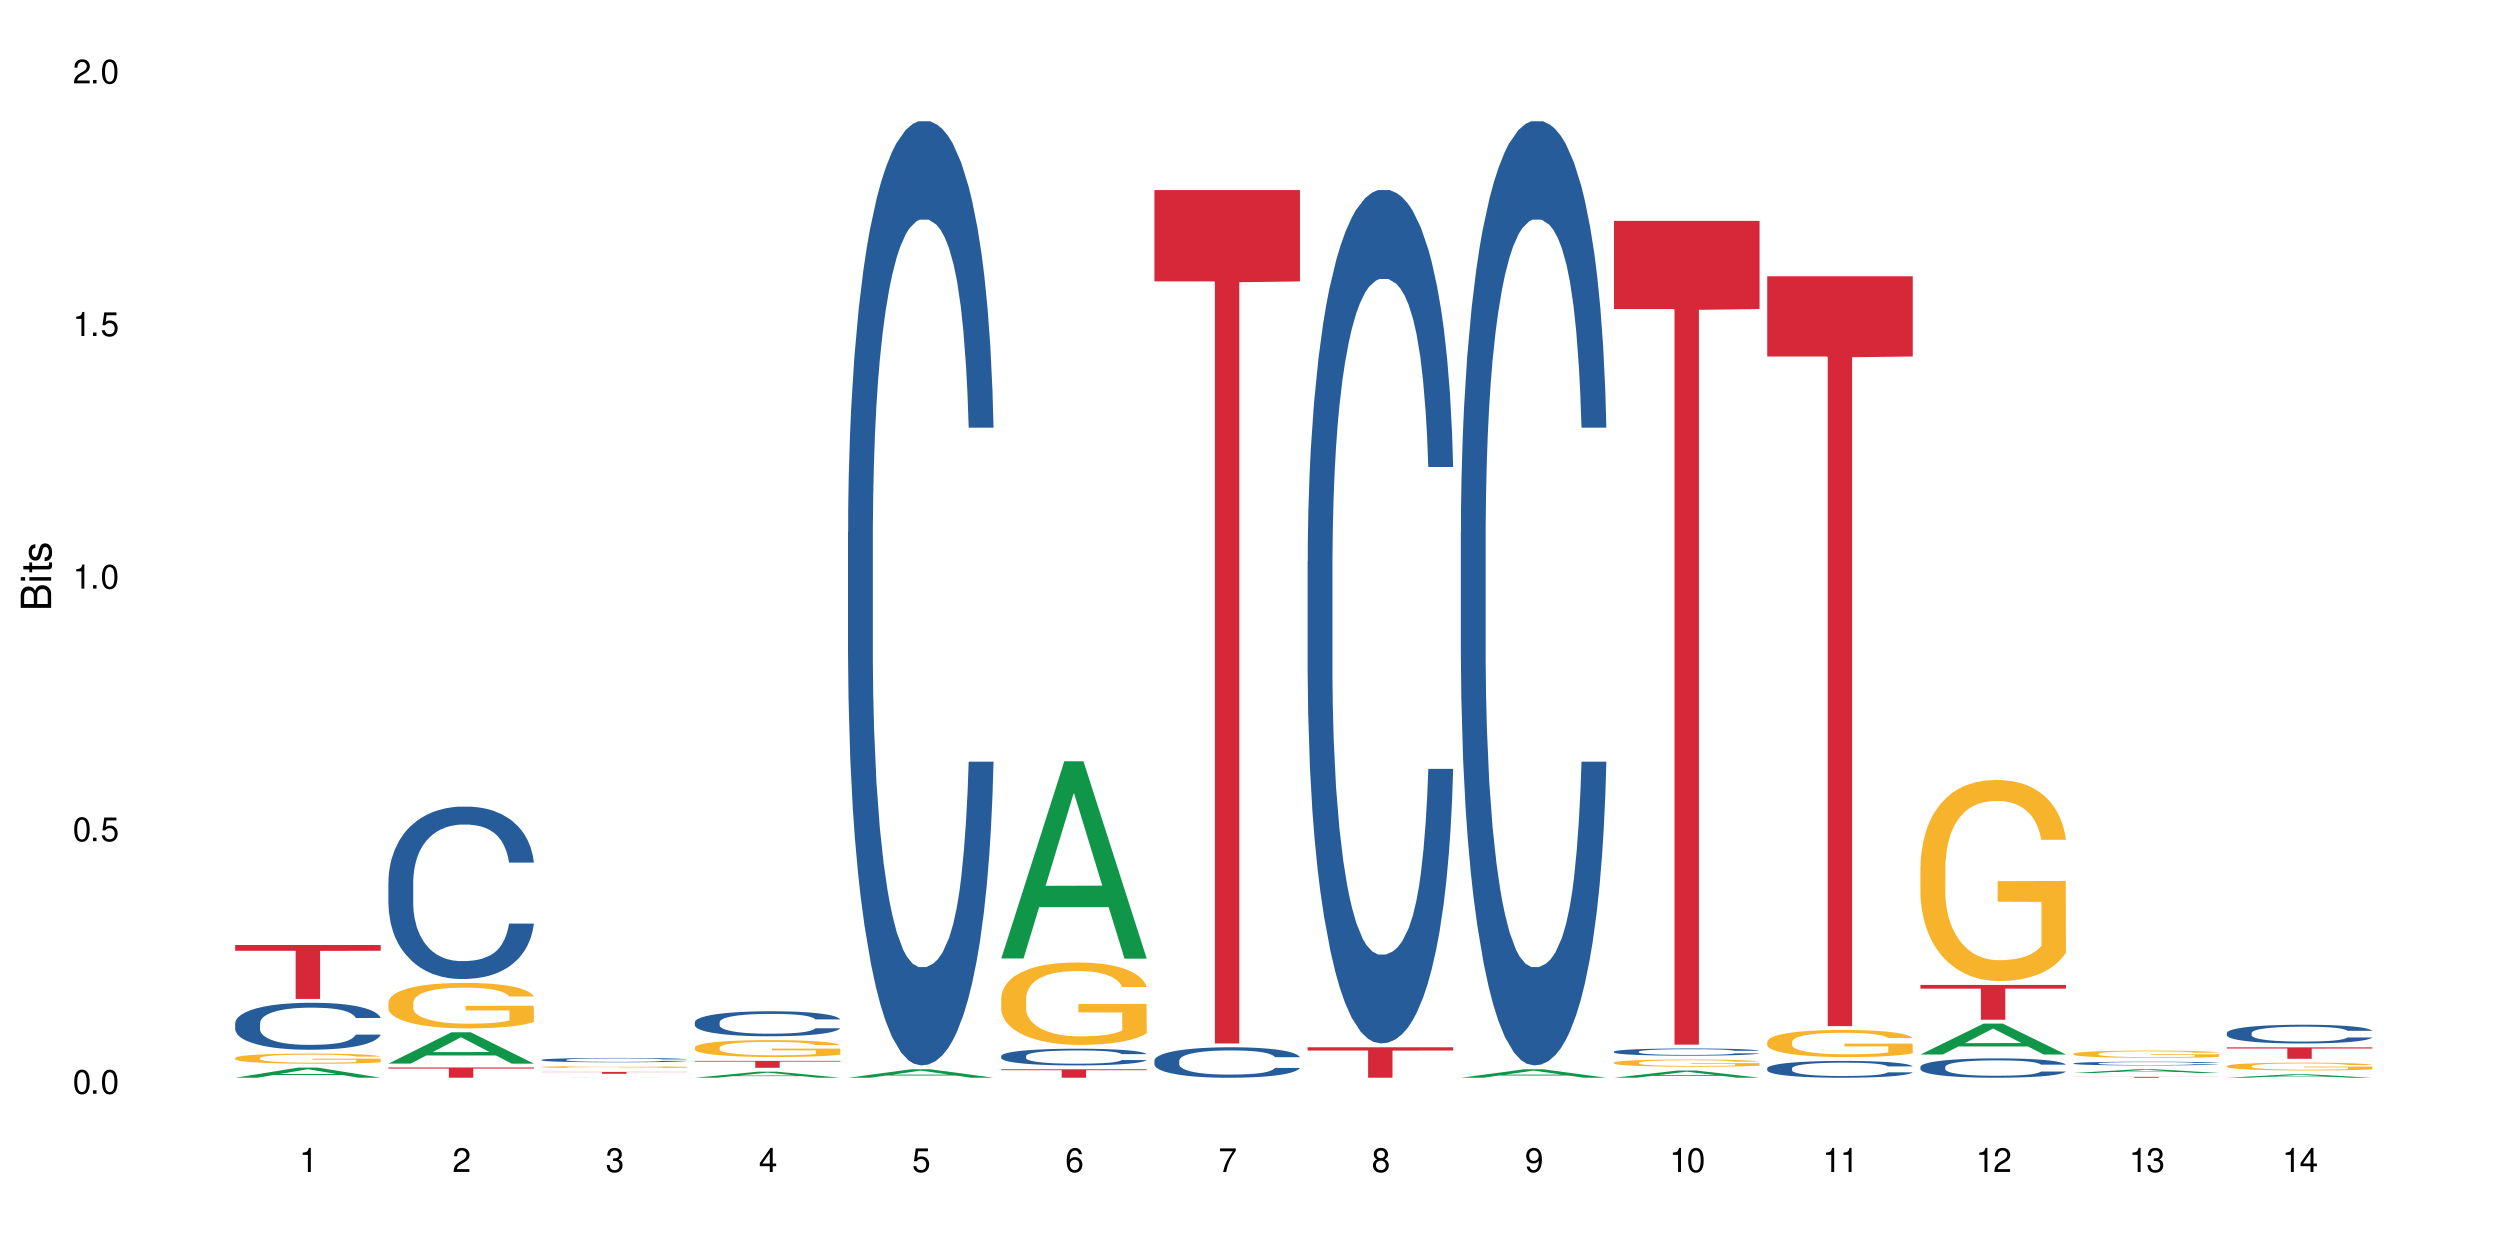<?xml version="1.0" encoding="UTF-8"?>
<svg xmlns="http://www.w3.org/2000/svg" xmlns:xlink="http://www.w3.org/1999/xlink" width="720" height="360" viewBox="0 0 720 360">
<defs>
<g>
<g id="glyph-0-0">
</g>
<g id="glyph-0-1">
<path d="M 2.641 -6.938 C 2 -6.938 1.422 -6.656 1.078 -6.172 C 0.641 -5.562 0.406 -4.641 0.406 -3.359 C 0.406 -1.016 1.188 0.219 2.641 0.219 C 4.078 0.219 4.859 -1.016 4.859 -3.297 C 4.859 -4.641 4.656 -5.547 4.203 -6.172 C 3.844 -6.656 3.281 -6.938 2.641 -6.938 Z M 2.641 -6.188 C 3.547 -6.188 4 -5.25 4 -3.375 C 4 -1.406 3.562 -0.484 2.625 -0.484 C 1.734 -0.484 1.281 -1.438 1.281 -3.344 C 1.281 -5.25 1.734 -6.188 2.641 -6.188 Z M 2.641 -6.188 "/>
</g>
<g id="glyph-0-2">
<path d="M 1.828 -1 L 0.828 -1 L 0.828 0 L 1.828 0 Z M 1.828 -1 "/>
</g>
<g id="glyph-0-3">
<path d="M 4.562 -6.797 L 1.062 -6.797 L 0.547 -3.094 L 1.328 -3.094 C 1.719 -3.562 2.047 -3.734 2.578 -3.734 C 3.484 -3.734 4.062 -3.109 4.062 -2.094 C 4.062 -1.125 3.484 -0.531 2.578 -0.531 C 1.828 -0.531 1.375 -0.906 1.188 -1.672 L 0.328 -1.672 C 0.453 -1.109 0.547 -0.844 0.75 -0.594 C 1.125 -0.078 1.828 0.219 2.594 0.219 C 3.969 0.219 4.922 -0.781 4.922 -2.219 C 4.922 -3.562 4.031 -4.484 2.719 -4.484 C 2.25 -4.484 1.859 -4.359 1.469 -4.062 L 1.734 -5.969 L 4.562 -5.969 Z M 4.562 -6.797 "/>
</g>
<g id="glyph-0-4">
<path d="M 2.484 -4.938 L 2.484 0 L 3.328 0 L 3.328 -6.938 L 2.766 -6.938 C 2.469 -5.875 2.281 -5.734 0.984 -5.562 L 0.984 -4.938 Z M 2.484 -4.938 "/>
</g>
<g id="glyph-0-5">
<path d="M 4.859 -0.828 L 1.281 -0.828 C 1.359 -1.406 1.672 -1.781 2.5 -2.281 L 3.469 -2.828 C 4.406 -3.344 4.906 -4.062 4.906 -4.906 C 4.906 -5.484 4.672 -6.031 4.266 -6.406 C 3.859 -6.766 3.375 -6.938 2.719 -6.938 C 1.859 -6.938 1.219 -6.625 0.844 -6.031 C 0.609 -5.672 0.5 -5.234 0.484 -4.531 L 1.328 -4.531 C 1.359 -5.016 1.406 -5.281 1.531 -5.516 C 1.75 -5.938 2.188 -6.203 2.703 -6.203 C 3.469 -6.203 4.031 -5.641 4.031 -4.891 C 4.031 -4.344 3.719 -3.859 3.125 -3.516 L 2.234 -3 C 0.812 -2.172 0.406 -1.531 0.328 -0.016 L 4.859 -0.016 Z M 4.859 -0.828 "/>
</g>
<g id="glyph-0-6">
<path d="M 2.125 -3.188 L 2.578 -3.188 C 3.5 -3.188 3.984 -2.766 3.984 -1.922 C 3.984 -1.062 3.469 -0.531 2.594 -0.531 C 1.656 -0.531 1.203 -1 1.156 -2.016 L 0.312 -2.016 C 0.344 -1.453 0.438 -1.094 0.609 -0.781 C 0.953 -0.109 1.625 0.219 2.547 0.219 C 3.953 0.219 4.859 -0.625 4.859 -1.938 C 4.859 -2.828 4.516 -3.297 3.703 -3.594 C 4.344 -3.844 4.656 -4.328 4.656 -5.031 C 4.656 -6.219 3.875 -6.938 2.578 -6.938 C 1.203 -6.938 0.484 -6.172 0.453 -4.703 L 1.297 -4.703 C 1.312 -5.125 1.344 -5.359 1.453 -5.578 C 1.641 -5.969 2.062 -6.203 2.594 -6.203 C 3.344 -6.203 3.797 -5.75 3.797 -5 C 3.797 -4.516 3.609 -4.219 3.25 -4.047 C 3.016 -3.953 2.703 -3.922 2.125 -3.906 Z M 2.125 -3.188 "/>
</g>
<g id="glyph-0-7">
<path d="M 3.141 -1.672 L 3.141 0 L 3.984 0 L 3.984 -1.672 L 4.984 -1.672 L 4.984 -2.438 L 3.984 -2.438 L 3.984 -6.938 L 3.359 -6.938 L 0.266 -2.578 L 0.266 -1.672 Z M 3.141 -2.438 L 1 -2.438 L 3.141 -5.5 Z M 3.141 -2.438 "/>
</g>
<g id="glyph-0-8">
<path d="M 4.781 -5.125 C 4.609 -6.266 3.891 -6.938 2.844 -6.938 C 2.094 -6.938 1.422 -6.578 1.031 -5.953 C 0.594 -5.266 0.406 -4.422 0.406 -3.172 C 0.406 -2 0.578 -1.25 0.984 -0.641 C 1.359 -0.078 1.953 0.219 2.703 0.219 C 3.984 0.219 4.922 -0.75 4.922 -2.094 C 4.922 -3.375 4.062 -4.281 2.844 -4.281 C 2.172 -4.281 1.641 -4.031 1.281 -3.516 C 1.281 -5.234 1.828 -6.188 2.797 -6.188 C 3.391 -6.188 3.797 -5.797 3.938 -5.125 Z M 2.734 -3.531 C 3.547 -3.531 4.062 -2.953 4.062 -2.031 C 4.062 -1.156 3.484 -0.531 2.703 -0.531 C 1.922 -0.531 1.328 -1.188 1.328 -2.078 C 1.328 -2.938 1.906 -3.531 2.734 -3.531 Z M 2.734 -3.531 "/>
</g>
<g id="glyph-0-9">
<path d="M 4.984 -6.797 L 0.438 -6.797 L 0.438 -5.969 L 4.109 -5.969 C 2.5 -3.656 1.828 -2.234 1.328 0 L 2.219 0 C 2.594 -2.172 3.453 -4.047 4.984 -6.094 Z M 4.984 -6.797 "/>
</g>
<g id="glyph-0-10">
<path d="M 3.75 -3.656 C 4.469 -4.094 4.688 -4.438 4.688 -5.078 C 4.688 -6.172 3.844 -6.938 2.641 -6.938 C 1.438 -6.938 0.594 -6.172 0.594 -5.094 C 0.594 -4.438 0.812 -4.094 1.516 -3.656 C 0.734 -3.266 0.359 -2.703 0.359 -1.922 C 0.359 -0.656 1.281 0.219 2.641 0.219 C 3.984 0.219 4.922 -0.656 4.922 -1.922 C 4.922 -2.703 4.531 -3.266 3.75 -3.656 Z M 2.641 -6.188 C 3.359 -6.188 3.812 -5.75 3.812 -5.062 C 3.812 -4.406 3.344 -3.984 2.641 -3.984 C 1.922 -3.984 1.453 -4.406 1.453 -5.078 C 1.453 -5.75 1.922 -6.188 2.641 -6.188 Z M 2.641 -3.266 C 3.484 -3.266 4.062 -2.719 4.062 -1.906 C 4.062 -1.078 3.484 -0.531 2.625 -0.531 C 1.797 -0.531 1.219 -1.094 1.219 -1.906 C 1.219 -2.719 1.781 -3.266 2.641 -3.266 Z M 2.641 -3.266 "/>
</g>
<g id="glyph-0-11">
<path d="M 0.516 -1.578 C 0.672 -0.453 1.406 0.219 2.438 0.219 C 3.188 0.219 3.859 -0.141 4.266 -0.766 C 4.688 -1.453 4.891 -2.297 4.891 -3.547 C 4.891 -4.719 4.703 -5.453 4.312 -6.078 C 3.938 -6.641 3.344 -6.938 2.594 -6.938 C 1.297 -6.938 0.359 -5.969 0.359 -4.625 C 0.359 -3.344 1.234 -2.453 2.453 -2.453 C 3.094 -2.453 3.578 -2.672 4.016 -3.203 C 4 -1.484 3.469 -0.531 2.5 -0.531 C 1.906 -0.531 1.484 -0.906 1.359 -1.578 Z M 2.578 -6.203 C 3.375 -6.203 3.969 -5.531 3.969 -4.641 C 3.969 -3.797 3.391 -3.188 2.547 -3.188 C 1.734 -3.188 1.234 -3.766 1.234 -4.688 C 1.234 -5.562 1.797 -6.203 2.578 -6.203 Z M 2.578 -6.203 "/>
</g>
<g id="glyph-1-0">
</g>
<g id="glyph-1-1">
<path d="M 0 -0.953 L 0 -4.891 C 0 -5.719 -0.234 -6.344 -0.734 -6.797 C -1.188 -7.234 -1.812 -7.469 -2.5 -7.469 C -3.547 -7.469 -4.188 -7 -4.625 -5.875 C -4.984 -6.688 -5.625 -7.094 -6.531 -7.094 C -7.172 -7.094 -7.734 -6.859 -8.141 -6.391 C -8.562 -5.922 -8.75 -5.344 -8.75 -4.5 L -8.75 -0.953 Z M -4.984 -2.062 L -7.766 -2.062 L -7.766 -4.219 C -7.766 -4.844 -7.688 -5.203 -7.453 -5.5 C -7.219 -5.812 -6.859 -5.969 -6.375 -5.969 C -5.891 -5.969 -5.531 -5.812 -5.297 -5.5 C -5.062 -5.203 -4.984 -4.844 -4.984 -4.219 Z M -0.984 -2.062 L -4 -2.062 L -4 -4.781 C -4 -5.766 -3.438 -6.359 -2.484 -6.359 C -1.547 -6.359 -0.984 -5.766 -0.984 -4.781 Z M -0.984 -2.062 "/>
</g>
<g id="glyph-1-2">
<path d="M -6.281 -1.797 L -6.281 -0.797 L 0 -0.797 L 0 -1.797 Z M -8.75 -1.797 L -8.75 -0.797 L -7.484 -0.797 L -7.484 -1.797 Z M -8.75 -1.797 "/>
</g>
<g id="glyph-1-3">
<path d="M -6.281 -3.047 L -6.281 -2.016 L -8.016 -2.016 L -8.016 -1.016 L -6.281 -1.016 L -6.281 -0.172 L -5.469 -0.172 L -5.469 -1.016 L -0.719 -1.016 C -0.078 -1.016 0.281 -1.453 0.281 -2.234 C 0.281 -2.5 0.25 -2.719 0.188 -3.047 L -0.641 -3.047 C -0.609 -2.906 -0.594 -2.766 -0.594 -2.562 C -0.594 -2.141 -0.719 -2.016 -1.156 -2.016 L -5.469 -2.016 L -5.469 -3.047 Z M -6.281 -3.047 "/>
</g>
<g id="glyph-1-4">
<path d="M -4.531 -5.25 C -5.766 -5.25 -6.469 -4.422 -6.469 -2.969 C -6.469 -1.516 -5.719 -0.562 -4.547 -0.562 C -3.562 -0.562 -3.094 -1.062 -2.734 -2.562 L -2.516 -3.484 C -2.344 -4.188 -2.094 -4.469 -1.641 -4.469 C -1.047 -4.469 -0.641 -3.875 -0.641 -3 C -0.641 -2.453 -0.797 -2 -1.062 -1.75 C -1.25 -1.594 -1.422 -1.531 -1.875 -1.469 L -1.875 -0.406 C -0.422 -0.453 0.281 -1.266 0.281 -2.922 C 0.281 -4.5 -0.5 -5.516 -1.719 -5.516 C -2.656 -5.516 -3.172 -4.984 -3.469 -3.734 L -3.703 -2.766 C -3.891 -1.953 -4.156 -1.609 -4.594 -1.609 C -5.188 -1.609 -5.547 -2.125 -5.547 -2.938 C -5.547 -3.75 -5.203 -4.172 -4.531 -4.203 Z M -4.531 -5.25 "/>
</g>
</g>
</defs>
<rect x="-72" y="-36" width="864" height="432" fill="rgb(100%, 100%, 100%)" fill-opacity="1"/>
<path fill-rule="nonzero" fill="rgb(6.275%, 58.824%, 28.235%)" fill-opacity="1" d="M 67.73 310.387 L 67.777 310.383 L 85.914 307.461 L 91.422 307.461 L 109.648 310.391 L 103.242 310.391 L 98.676 309.625 L 78.656 309.625 L 74.18 310.387 L 67.73 310.387 L 80.582 309.309 L 96.84 309.309 L 88.734 307.941 L 88.645 307.938 L 88.555 307.945 L 80.539 309.309 L 80.582 309.309 Z M 67.73 310.387 "/>
<path fill-rule="nonzero" fill="rgb(14.51%, 36.078%, 60%)" fill-opacity="1" d="M 67.73 294.688 L 67.781 294.676 L 67.781 294.379 L 67.934 293.91 L 68.293 293.316 L 68.652 292.91 L 69.57 292.18 L 70.848 291.477 L 72.18 290.934 L 73.148 290.609 L 74.02 290.363 L 76.012 289.906 L 77.289 289.672 L 78.672 289.461 L 80.355 289.254 L 81.582 289.129 L 84.344 288.93 L 86.391 288.844 L 87.973 288.809 L 91.398 288.809 L 93.441 288.855 L 94.926 288.918 L 96.562 289.016 L 97.941 289.129 L 100.344 289.398 L 102.492 289.746 L 103.461 289.945 L 104.996 290.328 L 106.172 290.699 L 106.988 291.02 L 107.91 291.477 L 108.727 292.031 L 109.34 292.66 L 109.648 293.191 L 102.492 293.191 L 102.133 292.699 L 101.723 292.316 L 100.957 291.809 L 100.191 291.449 L 99.117 291.094 L 98.145 290.859 L 96.816 290.625 L 95.641 290.477 L 94.414 290.363 L 93.238 290.289 L 90.988 290.215 L 88.383 290.215 L 87.41 290.242 L 85.418 290.34 L 84.344 290.426 L 82.812 290.598 L 81.738 290.758 L 80.461 291.008 L 79.59 291.215 L 78.516 291.539 L 77.75 291.82 L 76.883 292.23 L 76.371 292.539 L 75.91 292.883 L 75.5 293.293 L 75.195 293.723 L 74.988 294.18 L 74.887 294.625 L 74.887 296.539 L 74.988 296.984 L 75.246 297.504 L 75.91 298.258 L 76.883 298.914 L 78.004 299.434 L 79.078 299.801 L 79.691 299.977 L 80.512 300.172 L 81.789 300.422 L 83.629 300.668 L 84.703 300.766 L 86.34 300.863 L 88.023 300.914 L 90.273 300.914 L 92.27 300.863 L 93.598 300.805 L 94.977 300.703 L 96.867 300.496 L 98.043 300.297 L 99.066 300.062 L 99.832 299.828 L 100.344 299.629 L 101.109 299.246 L 101.723 298.828 L 102.184 298.395 L 102.492 297.973 L 109.648 297.973 L 109.34 298.469 L 108.883 298.949 L 108.422 299.309 L 107.707 299.742 L 106.887 300.125 L 105.711 300.555 L 104.742 300.84 L 103.461 301.148 L 102.285 301.383 L 101.008 301.594 L 99.117 301.84 L 97.891 301.965 L 96.562 302.074 L 94.977 302.176 L 92.984 302.262 L 90.836 302.309 L 88.844 302.324 L 86.695 302.297 L 85.109 302.25 L 83.016 302.137 L 80.41 301.914 L 78.516 301.68 L 77.035 301.445 L 75.758 301.199 L 74.324 300.863 L 72.484 300.32 L 71.359 299.902 L 70.594 299.555 L 69.723 299.074 L 69.109 298.641 L 68.395 297.949 L 67.883 297.07 L 67.73 296.395 Z M 67.73 294.688 "/>
<path fill-rule="nonzero" fill="rgb(96.863%, 70.196%, 16.863%)" fill-opacity="1" d="M 67.73 304.684 L 67.781 304.68 L 67.781 304.625 L 67.988 304.508 L 68.496 304.34 L 69.164 304.203 L 69.879 304.098 L 70.34 304.043 L 71.105 303.961 L 71.77 303.902 L 73.457 303.781 L 75.602 303.668 L 76.777 303.621 L 78.109 303.574 L 80 303.523 L 80.867 303.508 L 83.527 303.465 L 86.543 303.438 L 89.863 303.43 L 91.398 303.434 L 93.496 303.441 L 96.355 303.473 L 97.992 303.5 L 99.27 303.523 L 100.602 303.559 L 102.234 303.613 L 103.77 303.676 L 104.996 303.742 L 106.223 303.82 L 107.246 303.906 L 108.113 304 L 108.883 304.113 L 109.34 304.207 L 109.648 304.301 L 102.543 304.301 L 102.133 304.207 L 101.672 304.137 L 100.906 304.047 L 100.141 303.984 L 99.375 303.934 L 97.941 303.863 L 96.715 303.82 L 95.18 303.781 L 93.699 303.758 L 92.012 303.742 L 90.988 303.738 L 88.281 303.738 L 85.828 303.754 L 84.395 303.777 L 83.375 303.797 L 81.941 303.84 L 81.074 303.871 L 80.562 303.891 L 79.027 303.973 L 78.004 304.051 L 77.445 304.102 L 76.727 304.18 L 76.215 304.254 L 75.652 304.359 L 75.348 304.441 L 74.938 304.621 L 74.887 305.102 L 75.039 305.203 L 75.348 305.312 L 75.758 305.41 L 76.371 305.512 L 76.984 305.59 L 78.059 305.695 L 78.977 305.762 L 79.691 305.809 L 81.074 305.879 L 81.637 305.906 L 82.965 305.953 L 84.344 305.988 L 86.031 306.023 L 87.309 306.039 L 89.355 306.051 L 91.961 306.051 L 95.027 306.035 L 96.969 306.016 L 98.301 305.992 L 99.168 305.973 L 100.242 305.945 L 101.008 305.918 L 101.723 305.887 L 102.594 305.844 L 102.594 305.203 L 89.969 305.203 L 89.969 304.902 L 109.598 304.898 L 109.648 305.945 L 108.574 306.016 L 107.246 306.086 L 105.969 306.141 L 104.637 306.184 L 102.746 306.234 L 101.215 306.27 L 98.863 306.305 L 96.715 306.328 L 94.465 306.348 L 92.473 306.355 L 90.121 306.355 L 88.023 306.352 L 85.777 306.336 L 83.988 306.312 L 82.352 306.285 L 80.715 306.254 L 78.672 306.195 L 77.34 306.152 L 75.961 306.094 L 74.582 306.027 L 73.355 305.957 L 72.535 305.898 L 71.719 305.836 L 70.848 305.754 L 70.031 305.664 L 69.418 305.582 L 68.855 305.488 L 68.445 305.398 L 68.039 305.277 L 67.832 305.184 L 67.73 305.102 Z M 67.73 304.684 "/>
<path fill-rule="nonzero" fill="rgb(83.922%, 15.686%, 22.353%)" fill-opacity="1" d="M 67.73 272.168 L 109.648 272.168 L 109.648 273.832 L 92.18 273.848 L 92.18 287.699 L 85.148 287.699 L 85.148 273.859 L 85.047 273.832 L 67.73 273.832 Z M 67.73 272.168 "/>
<path fill-rule="nonzero" fill="rgb(6.275%, 58.824%, 28.235%)" fill-opacity="1" d="M 111.855 306.32 L 111.898 306.312 L 130.035 297.285 L 135.543 297.285 L 153.77 306.328 L 147.367 306.328 L 142.801 303.969 L 122.781 303.969 L 118.301 306.32 L 111.855 306.32 L 124.707 302.992 L 140.961 302.984 L 132.855 298.762 L 132.766 298.754 L 132.68 298.777 L 124.66 302.984 L 124.707 302.992 Z M 111.855 306.32 "/>
<path fill-rule="nonzero" fill="rgb(14.51%, 36.078%, 60%)" fill-opacity="1" d="M 111.855 253.914 L 111.906 253.871 L 111.906 252.781 L 112.059 251.055 L 112.418 248.879 L 112.773 247.379 L 113.695 244.703 L 114.973 242.117 L 116.301 240.117 L 117.273 238.938 L 118.141 238.031 L 120.137 236.352 L 121.414 235.488 L 122.793 234.719 L 124.48 233.945 L 125.707 233.492 L 128.469 232.766 L 130.512 232.449 L 132.098 232.312 L 135.523 232.312 L 137.566 232.492 L 139.047 232.719 L 140.684 233.082 L 142.066 233.492 L 144.469 234.492 L 146.613 235.762 L 147.586 236.488 L 149.117 237.895 L 150.293 239.258 L 151.113 240.438 L 152.031 242.117 L 152.852 244.156 L 153.465 246.473 L 153.77 248.426 L 146.613 248.426 L 146.258 246.609 L 145.848 245.203 L 145.082 243.34 L 144.312 242.023 L 143.242 240.707 L 142.27 239.848 L 140.941 238.984 L 139.766 238.438 L 138.539 238.031 L 137.363 237.758 L 135.113 237.484 L 132.504 237.484 L 131.535 237.578 L 129.539 237.941 L 128.469 238.258 L 126.934 238.895 L 125.859 239.484 L 124.582 240.391 L 123.715 241.164 L 122.641 242.344 L 121.875 243.387 L 121.004 244.883 L 120.492 246.02 L 120.031 247.289 L 119.625 248.789 L 119.316 250.375 L 119.113 252.055 L 119.012 253.688 L 119.012 260.723 L 119.113 262.359 L 119.367 264.266 L 120.031 267.031 L 121.004 269.438 L 122.129 271.344 L 123.203 272.707 L 123.816 273.34 L 124.633 274.066 L 125.91 274.977 L 127.75 275.883 L 128.824 276.246 L 130.461 276.609 L 132.148 276.789 L 134.398 276.789 L 136.391 276.609 L 137.719 276.383 L 139.102 276.02 L 140.992 275.246 L 142.168 274.52 L 143.188 273.66 L 143.957 272.797 L 144.469 272.07 L 145.234 270.664 L 145.848 269.121 L 146.309 267.531 L 146.613 265.988 L 153.77 265.988 L 153.465 267.805 L 153.004 269.574 L 152.543 270.891 L 151.828 272.48 L 151.012 273.887 L 149.836 275.473 L 148.863 276.52 L 147.586 277.652 L 146.41 278.516 L 145.133 279.285 L 143.242 280.195 L 142.012 280.648 L 140.684 281.059 L 139.102 281.422 L 137.105 281.738 L 134.961 281.918 L 132.965 281.965 L 130.82 281.875 L 129.234 281.691 L 127.137 281.285 L 124.531 280.469 L 122.641 279.605 L 121.156 278.742 L 119.879 277.836 L 118.449 276.609 L 116.609 274.613 L 115.484 273.07 L 114.715 271.797 L 113.848 270.027 L 113.234 268.441 L 112.52 265.898 L 112.008 262.676 L 111.855 260.18 Z M 111.855 253.914 "/>
<path fill-rule="nonzero" fill="rgb(96.863%, 70.196%, 16.863%)" fill-opacity="1" d="M 111.855 288.684 L 111.906 288.672 L 111.906 288.434 L 112.109 287.895 L 112.621 287.152 L 113.285 286.543 L 114 286.062 L 114.461 285.812 L 115.227 285.453 L 115.891 285.191 L 117.578 284.652 L 119.727 284.148 L 120.902 283.934 L 122.23 283.73 L 124.121 283.504 L 124.992 283.418 L 127.648 283.227 L 130.664 283.105 L 133.988 283.07 L 135.523 283.082 L 137.617 283.133 L 140.48 283.262 L 142.117 283.383 L 143.395 283.504 L 144.723 283.656 L 146.359 283.898 L 147.891 284.184 L 149.117 284.473 L 150.348 284.832 L 151.367 285.215 L 152.238 285.633 L 153.004 286.137 L 153.465 286.555 L 153.77 286.973 L 146.664 286.973 L 146.258 286.555 L 145.797 286.23 L 145.031 285.836 L 144.262 285.547 L 143.496 285.32 L 142.066 285.012 L 140.84 284.82 L 139.305 284.652 L 137.82 284.543 L 136.137 284.473 L 135.113 284.449 L 132.402 284.449 L 129.949 284.531 L 128.52 284.629 L 127.496 284.723 L 126.066 284.902 L 125.195 285.047 L 124.684 285.141 L 123.152 285.512 L 122.129 285.848 L 121.566 286.074 L 120.852 286.434 L 120.34 286.758 L 119.777 287.238 L 119.469 287.594 L 119.062 288.41 L 119.012 290.562 L 119.164 291.02 L 119.469 291.508 L 119.879 291.941 L 120.492 292.395 L 121.105 292.742 L 122.18 293.211 L 123.102 293.52 L 123.816 293.723 L 125.195 294.047 L 125.758 294.156 L 127.086 294.371 L 128.469 294.539 L 130.152 294.68 L 131.434 294.754 L 133.477 294.812 L 136.082 294.812 L 139.152 294.742 L 141.094 294.645 L 142.422 294.551 L 143.293 294.465 L 144.363 294.336 L 145.133 294.215 L 145.848 294.082 L 146.715 293.879 L 146.715 291.02 L 134.09 291.008 L 134.09 289.668 L 153.719 289.652 L 153.77 294.336 L 152.699 294.656 L 151.367 294.969 L 150.09 295.207 L 148.762 295.41 L 146.871 295.641 L 145.336 295.781 L 142.984 295.949 L 140.84 296.059 L 138.59 296.129 L 136.594 296.164 L 134.242 296.176 L 132.148 296.152 L 129.898 296.082 L 128.109 295.984 L 126.473 295.867 L 124.84 295.711 L 122.793 295.461 L 121.465 295.254 L 120.082 295.004 L 118.703 294.707 L 117.477 294.383 L 116.66 294.129 L 115.84 293.844 L 114.973 293.484 L 114.152 293.078 L 113.539 292.707 L 112.98 292.289 L 112.57 291.891 L 112.16 291.355 L 111.957 290.922 L 111.855 290.551 Z M 111.855 288.684 "/>
<path fill-rule="nonzero" fill="rgb(83.922%, 15.686%, 22.353%)" fill-opacity="1" d="M 111.855 307.438 L 153.77 307.438 L 153.77 307.75 L 136.301 307.754 L 136.301 310.391 L 129.273 310.391 L 129.273 307.758 L 129.172 307.75 L 111.855 307.75 Z M 111.855 307.438 "/>
<path fill-rule="nonzero" fill="rgb(6.275%, 58.824%, 28.235%)" fill-opacity="1" d="M 155.977 310.391 L 156.023 310.391 L 174.16 310.363 L 179.668 310.363 L 197.895 310.391 L 191.488 310.391 L 186.922 310.383 L 166.902 310.383 L 162.426 310.391 L 155.977 310.391 L 168.828 310.379 L 185.086 310.379 L 176.98 310.367 L 176.801 310.367 L 168.785 310.379 L 168.828 310.379 Z M 155.977 310.391 "/>
<path fill-rule="nonzero" fill="rgb(14.51%, 36.078%, 60%)" fill-opacity="1" d="M 155.977 305.234 L 156.027 305.234 L 156.027 305.207 L 156.18 305.164 L 156.539 305.109 L 156.898 305.07 L 157.816 305.004 L 159.094 304.941 L 160.426 304.891 L 161.395 304.859 L 162.266 304.836 L 164.258 304.793 L 165.535 304.773 L 166.918 304.754 L 168.602 304.734 L 169.828 304.723 L 172.59 304.703 L 174.637 304.695 L 176.219 304.691 L 179.645 304.691 L 181.688 304.699 L 183.172 304.703 L 184.809 304.711 L 186.188 304.723 L 188.59 304.746 L 190.738 304.781 L 191.707 304.797 L 193.242 304.832 L 194.418 304.867 L 195.234 304.898 L 196.156 304.941 L 196.973 304.992 L 197.586 305.051 L 197.895 305.098 L 190.738 305.098 L 190.379 305.051 L 189.969 305.016 L 189.203 304.969 L 188.438 304.938 L 187.363 304.902 L 186.391 304.883 L 185.062 304.859 L 183.887 304.848 L 182.66 304.836 L 181.484 304.828 L 179.234 304.824 L 175.656 304.824 L 173.664 304.836 L 172.59 304.844 L 171.059 304.859 L 169.984 304.875 L 168.707 304.895 L 167.836 304.914 L 166.762 304.945 L 165.996 304.973 L 165.129 305.008 L 164.617 305.039 L 164.156 305.07 L 163.746 305.105 L 163.441 305.148 L 163.234 305.191 L 163.133 305.23 L 163.133 305.406 L 163.234 305.449 L 163.492 305.496 L 164.156 305.566 L 165.129 305.625 L 166.25 305.676 L 167.324 305.707 L 167.938 305.727 L 168.758 305.742 L 170.035 305.766 L 171.875 305.789 L 172.949 305.797 L 174.582 305.809 L 176.27 305.812 L 178.52 305.812 L 180.512 305.809 L 181.844 305.801 L 183.223 305.793 L 185.113 305.773 L 186.289 305.754 L 187.312 305.734 L 188.078 305.711 L 188.59 305.691 L 189.355 305.656 L 189.969 305.617 L 190.43 305.578 L 190.738 305.539 L 197.895 305.539 L 197.586 305.586 L 197.129 305.629 L 196.668 305.664 L 195.953 305.703 L 195.133 305.738 L 193.957 305.777 L 192.988 305.805 L 191.707 305.832 L 190.531 305.855 L 189.254 305.875 L 187.363 305.898 L 186.137 305.91 L 184.809 305.918 L 183.223 305.93 L 181.23 305.938 L 179.082 305.941 L 177.09 305.941 L 174.941 305.938 L 173.355 305.934 L 171.262 305.926 L 168.652 305.902 L 166.762 305.883 L 165.281 305.859 L 164.004 305.836 L 162.57 305.809 L 160.73 305.758 L 159.605 305.719 L 158.84 305.688 L 157.969 305.641 L 157.355 305.602 L 156.641 305.539 L 156.129 305.457 L 155.977 305.395 Z M 155.977 305.234 "/>
<path fill-rule="nonzero" fill="rgb(96.863%, 70.196%, 16.863%)" fill-opacity="1" d="M 155.977 307.285 L 156.027 307.285 L 156.027 307.273 L 156.234 307.25 L 156.742 307.219 L 157.41 307.195 L 158.125 307.172 L 158.582 307.164 L 159.352 307.148 L 160.016 307.137 L 161.703 307.113 L 163.848 307.094 L 165.023 307.086 L 166.355 307.074 L 168.246 307.066 L 169.113 307.062 L 171.773 307.055 L 174.789 307.051 L 178.109 307.047 L 179.645 307.047 L 181.742 307.051 L 184.602 307.055 L 186.238 307.062 L 187.516 307.066 L 188.848 307.074 L 190.48 307.082 L 192.016 307.094 L 193.242 307.105 L 194.469 307.121 L 195.492 307.137 L 196.359 307.156 L 197.129 307.176 L 197.586 307.195 L 197.895 307.211 L 190.789 307.211 L 190.379 307.195 L 189.918 307.18 L 189.152 307.164 L 188.387 307.152 L 187.617 307.141 L 186.188 307.129 L 184.961 307.121 L 183.426 307.113 L 181.945 307.109 L 180.258 307.105 L 176.527 307.105 L 174.074 307.109 L 172.641 307.113 L 171.617 307.117 L 170.188 307.125 L 169.32 307.133 L 168.809 307.137 L 167.273 307.152 L 166.25 307.164 L 165.688 307.176 L 164.973 307.188 L 164.461 307.203 L 163.898 307.223 L 163.594 307.238 L 163.184 307.273 L 163.133 307.363 L 163.285 307.383 L 163.594 307.402 L 164.004 307.422 L 164.617 307.441 L 165.23 307.453 L 166.305 307.473 L 167.223 307.488 L 167.938 307.496 L 169.32 307.508 L 169.883 307.516 L 171.211 307.523 L 172.59 307.531 L 174.277 307.535 L 175.555 307.539 L 177.602 307.543 L 180.207 307.543 L 183.273 307.539 L 185.215 307.535 L 186.547 307.531 L 187.414 307.527 L 188.488 307.52 L 189.254 307.516 L 189.969 307.512 L 190.84 307.504 L 190.84 307.383 L 178.215 307.383 L 178.215 307.324 L 197.844 307.324 L 197.895 307.52 L 196.82 307.535 L 195.492 307.547 L 194.215 307.559 L 192.883 307.566 L 190.992 307.578 L 189.461 307.582 L 187.109 307.59 L 184.961 307.594 L 182.711 307.598 L 176.27 307.598 L 174.023 307.594 L 172.234 307.59 L 170.598 307.586 L 168.961 307.578 L 166.918 307.57 L 165.586 307.559 L 164.207 307.551 L 162.828 307.535 L 161.602 307.523 L 160.781 307.512 L 159.965 307.5 L 159.094 307.484 L 158.277 307.469 L 157.664 307.453 L 157.102 307.434 L 156.691 307.418 L 156.285 307.395 L 156.078 307.379 L 155.977 307.363 Z M 155.977 307.285 "/>
<path fill-rule="nonzero" fill="rgb(83.922%, 15.686%, 22.353%)" fill-opacity="1" d="M 155.977 308.707 L 197.895 308.707 L 197.895 308.766 L 180.426 308.766 L 180.426 309.258 L 173.395 309.258 L 173.395 308.766 L 155.977 308.766 Z M 155.977 308.707 "/>
<path fill-rule="nonzero" fill="rgb(6.275%, 58.824%, 28.235%)" fill-opacity="1" d="M 200.102 310.387 L 200.145 310.387 L 218.281 308.641 L 223.789 308.641 L 242.016 310.391 L 235.613 310.391 L 231.047 309.934 L 211.027 309.934 L 206.547 310.387 L 200.102 310.387 L 212.953 309.746 L 229.207 309.742 L 221.102 308.926 L 221.012 308.926 L 220.926 308.93 L 212.906 309.742 L 212.953 309.746 Z M 200.102 310.387 "/>
<path fill-rule="nonzero" fill="rgb(14.51%, 36.078%, 60%)" fill-opacity="1" d="M 200.102 294.383 L 200.152 294.379 L 200.152 294.219 L 200.305 293.969 L 200.664 293.652 L 201.02 293.438 L 201.941 293.047 L 203.219 292.672 L 204.547 292.383 L 205.52 292.211 L 206.387 292.082 L 208.383 291.836 L 209.66 291.711 L 211.039 291.602 L 212.727 291.488 L 213.953 291.422 L 216.715 291.316 L 218.758 291.273 L 220.344 291.25 L 223.77 291.25 L 225.812 291.277 L 227.293 291.312 L 228.93 291.363 L 230.312 291.422 L 232.715 291.566 L 234.859 291.75 L 235.832 291.855 L 237.363 292.062 L 238.539 292.258 L 239.359 292.43 L 240.277 292.672 L 241.098 292.969 L 241.711 293.305 L 242.016 293.59 L 234.859 293.59 L 234.504 293.324 L 234.094 293.121 L 233.328 292.852 L 232.559 292.66 L 231.488 292.469 L 230.516 292.344 L 229.188 292.219 L 228.012 292.141 L 226.785 292.082 L 225.609 292.043 L 223.359 292.004 L 220.75 292.004 L 219.781 292.016 L 217.785 292.066 L 216.715 292.113 L 215.18 292.207 L 214.105 292.293 L 212.828 292.422 L 211.961 292.535 L 210.887 292.707 L 210.117 292.859 L 209.25 293.074 L 208.738 293.238 L 208.277 293.422 L 207.871 293.641 L 207.562 293.871 L 207.359 294.113 L 207.258 294.352 L 207.258 295.371 L 207.359 295.609 L 207.613 295.883 L 208.277 296.285 L 209.25 296.633 L 210.375 296.91 L 211.449 297.109 L 212.062 297.199 L 212.879 297.305 L 214.156 297.438 L 215.996 297.57 L 217.07 297.621 L 218.707 297.676 L 220.395 297.699 L 222.645 297.699 L 224.637 297.676 L 225.965 297.641 L 227.348 297.59 L 229.238 297.477 L 230.414 297.371 L 231.434 297.246 L 232.203 297.121 L 232.715 297.016 L 233.48 296.812 L 234.094 296.59 L 234.555 296.359 L 234.859 296.133 L 242.016 296.133 L 241.711 296.398 L 241.25 296.656 L 240.789 296.844 L 240.074 297.074 L 239.258 297.281 L 238.082 297.512 L 237.109 297.66 L 235.832 297.824 L 234.656 297.949 L 233.379 298.062 L 231.488 298.195 L 230.258 298.262 L 228.93 298.32 L 227.348 298.371 L 225.352 298.418 L 223.207 298.445 L 221.211 298.449 L 219.066 298.438 L 217.48 298.41 L 215.383 298.352 L 212.777 298.234 L 210.887 298.109 L 209.402 297.984 L 208.125 297.852 L 206.695 297.676 L 204.855 297.387 L 203.73 297.16 L 202.961 296.977 L 202.094 296.719 L 201.48 296.488 L 200.766 296.121 L 200.254 295.652 L 200.102 295.293 Z M 200.102 294.383 "/>
<path fill-rule="nonzero" fill="rgb(96.863%, 70.196%, 16.863%)" fill-opacity="1" d="M 200.102 301.641 L 200.152 301.637 L 200.152 301.547 L 200.355 301.348 L 200.867 301.07 L 201.531 300.844 L 202.246 300.668 L 202.707 300.574 L 203.473 300.441 L 204.137 300.344 L 205.824 300.145 L 207.973 299.957 L 209.148 299.879 L 210.477 299.801 L 212.367 299.719 L 213.238 299.688 L 215.895 299.613 L 218.91 299.57 L 222.234 299.559 L 223.77 299.562 L 225.863 299.578 L 228.727 299.629 L 230.363 299.672 L 231.641 299.719 L 232.969 299.773 L 234.605 299.863 L 236.137 299.969 L 237.363 300.078 L 238.594 300.211 L 239.613 300.352 L 240.484 300.508 L 241.25 300.695 L 241.711 300.852 L 242.016 301.004 L 234.91 301.004 L 234.504 300.852 L 234.043 300.73 L 233.277 300.582 L 232.508 300.477 L 231.742 300.391 L 230.312 300.277 L 229.082 300.207 L 227.551 300.145 L 226.066 300.105 L 224.383 300.078 L 223.359 300.066 L 220.648 300.066 L 218.195 300.098 L 216.766 300.133 L 215.742 300.172 L 214.312 300.238 L 213.441 300.289 L 212.93 300.324 L 211.398 300.465 L 210.375 300.586 L 209.812 300.672 L 209.098 300.805 L 208.586 300.926 L 208.023 301.102 L 207.715 301.234 L 207.309 301.539 L 207.258 302.336 L 207.41 302.508 L 207.715 302.688 L 208.125 302.848 L 208.738 303.016 L 209.352 303.145 L 210.426 303.32 L 211.348 303.434 L 212.062 303.512 L 213.441 303.629 L 214.004 303.668 L 215.332 303.75 L 216.715 303.812 L 218.398 303.867 L 219.68 303.891 L 221.723 303.914 L 224.328 303.914 L 227.398 303.887 L 229.34 303.852 L 230.668 303.816 L 231.539 303.785 L 232.609 303.738 L 233.379 303.691 L 234.094 303.645 L 234.961 303.566 L 234.961 302.508 L 222.336 302.5 L 222.336 302.004 L 241.965 302 L 242.016 303.738 L 240.941 303.855 L 239.613 303.973 L 238.336 304.062 L 237.008 304.137 L 235.117 304.219 L 233.582 304.273 L 231.23 304.336 L 229.082 304.375 L 226.836 304.402 L 224.84 304.418 L 222.488 304.422 L 220.395 304.41 L 218.145 304.387 L 216.355 304.348 L 214.719 304.305 L 213.082 304.246 L 211.039 304.152 L 209.711 304.078 L 208.328 303.984 L 206.949 303.875 L 205.723 303.754 L 204.906 303.66 L 204.086 303.555 L 203.219 303.422 L 202.398 303.27 L 201.785 303.133 L 201.223 302.977 L 200.816 302.832 L 200.406 302.629 L 200.203 302.473 L 200.102 302.332 Z M 200.102 301.641 "/>
<path fill-rule="nonzero" fill="rgb(83.922%, 15.686%, 22.353%)" fill-opacity="1" d="M 200.102 305.527 L 242.016 305.527 L 242.016 305.742 L 224.547 305.742 L 224.547 307.535 L 217.52 307.535 L 217.52 305.746 L 217.418 305.742 L 200.102 305.742 Z M 200.102 305.527 "/>
<path fill-rule="nonzero" fill="rgb(6.275%, 58.824%, 28.235%)" fill-opacity="1" d="M 244.223 310.387 L 244.27 310.387 L 262.406 307.949 L 267.914 307.949 L 286.141 310.391 L 279.734 310.391 L 275.168 309.754 L 255.148 309.754 L 250.672 310.387 L 244.223 310.387 L 257.074 309.488 L 273.332 309.488 L 265.227 308.348 L 265.137 308.348 L 265.047 308.355 L 257.031 309.488 L 257.074 309.488 Z M 244.223 310.387 "/>
<path fill-rule="nonzero" fill="rgb(14.51%, 36.078%, 60%)" fill-opacity="1" d="M 244.223 153.234 L 244.273 152.988 L 244.273 147.023 L 244.426 137.578 L 244.785 125.645 L 245.145 117.445 L 246.062 102.777 L 247.34 88.613 L 248.672 77.676 L 249.641 71.211 L 250.512 66.242 L 252.504 57.043 L 253.781 52.32 L 255.164 48.098 L 256.848 43.871 L 258.074 41.387 L 260.836 37.41 L 262.883 35.668 L 264.465 34.922 L 267.891 34.922 L 269.934 35.918 L 271.418 37.16 L 273.055 39.148 L 274.434 41.387 L 276.836 46.855 L 278.984 53.812 L 279.953 57.789 L 281.488 65.496 L 282.664 72.953 L 283.48 79.414 L 284.402 88.613 L 285.219 99.797 L 285.832 112.473 L 286.141 123.16 L 278.984 123.16 L 278.625 113.219 L 278.215 105.512 L 277.449 95.324 L 276.684 88.113 L 275.609 80.906 L 274.637 76.184 L 273.309 71.461 L 272.133 68.477 L 270.906 66.242 L 269.73 64.75 L 267.48 63.258 L 264.875 63.258 L 263.902 63.754 L 261.91 65.746 L 260.836 67.484 L 259.305 70.965 L 258.23 74.195 L 256.953 79.168 L 256.082 83.391 L 255.008 89.855 L 254.242 95.57 L 253.371 103.773 L 252.863 109.988 L 252.402 116.945 L 251.992 125.148 L 251.688 133.848 L 251.48 143.047 L 251.379 151.992 L 251.379 190.52 L 251.48 199.469 L 251.738 209.906 L 252.402 225.07 L 253.371 238.242 L 254.496 248.684 L 255.57 256.137 L 256.184 259.617 L 257.004 263.594 L 258.281 268.566 L 260.121 273.539 L 261.195 275.527 L 262.828 277.516 L 264.516 278.508 L 266.766 278.508 L 268.758 277.516 L 270.09 276.273 L 271.469 274.285 L 273.359 270.059 L 274.535 266.082 L 275.559 261.359 L 276.324 256.637 L 276.836 252.66 L 277.602 244.953 L 278.215 236.504 L 278.676 227.805 L 278.984 219.352 L 286.141 219.352 L 285.832 229.293 L 285.371 238.988 L 284.914 246.195 L 284.195 254.895 L 283.379 262.602 L 282.203 271.301 L 281.23 277.016 L 279.953 283.23 L 278.777 287.953 L 277.5 292.18 L 275.609 297.152 L 274.383 299.637 L 273.055 301.875 L 271.469 303.863 L 269.477 305.602 L 267.328 306.594 L 265.336 306.844 L 263.188 306.348 L 261.602 305.352 L 259.508 303.117 L 256.898 298.641 L 255.008 293.918 L 253.527 289.195 L 252.25 284.227 L 250.816 277.516 L 248.977 266.578 L 247.852 258.129 L 247.086 251.168 L 246.215 241.473 L 245.602 232.773 L 244.887 218.855 L 244.375 201.207 L 244.223 187.535 Z M 244.223 153.234 "/>
<path fill-rule="nonzero" fill="rgb(6.275%, 58.824%, 28.235%)" fill-opacity="1" d="M 288.348 276.035 L 288.391 275.984 L 306.527 219.238 L 312.035 219.238 L 330.262 276.09 L 323.859 276.09 L 319.289 261.25 L 299.273 261.25 L 294.793 276.035 L 288.348 276.035 L 301.199 255.109 L 317.453 255.059 L 309.348 228.527 L 309.258 228.473 L 309.172 228.633 L 301.152 255.059 L 301.199 255.109 Z M 288.348 276.035 "/>
<path fill-rule="nonzero" fill="rgb(14.51%, 36.078%, 60%)" fill-opacity="1" d="M 288.348 304.125 L 288.398 304.121 L 288.398 304.016 L 288.551 303.848 L 288.906 303.637 L 289.266 303.492 L 290.188 303.234 L 291.465 302.984 L 292.793 302.789 L 293.766 302.676 L 294.633 302.586 L 296.629 302.426 L 297.906 302.34 L 299.285 302.266 L 300.973 302.191 L 302.199 302.148 L 304.961 302.078 L 307.004 302.047 L 308.59 302.035 L 312.012 302.035 L 314.059 302.051 L 315.539 302.074 L 317.176 302.109 L 318.559 302.148 L 320.961 302.246 L 323.105 302.367 L 324.078 302.438 L 325.609 302.574 L 326.785 302.707 L 327.605 302.82 L 328.523 302.984 L 329.344 303.18 L 329.957 303.406 L 330.262 303.594 L 323.105 303.594 L 322.75 303.418 L 322.34 303.281 L 321.574 303.102 L 320.805 302.973 L 319.73 302.848 L 318.762 302.762 L 317.434 302.68 L 316.258 302.629 L 315.031 302.586 L 313.855 302.562 L 311.605 302.535 L 308.996 302.535 L 308.027 302.543 L 306.031 302.578 L 304.961 302.609 L 303.426 302.672 L 302.352 302.727 L 301.074 302.816 L 300.207 302.891 L 299.133 303.004 L 298.363 303.105 L 297.496 303.25 L 296.984 303.359 L 296.523 303.484 L 296.117 303.629 L 295.809 303.781 L 295.605 303.945 L 295.504 304.105 L 295.504 304.785 L 295.605 304.941 L 295.859 305.129 L 296.523 305.395 L 297.496 305.629 L 298.621 305.812 L 299.695 305.945 L 300.309 306.008 L 301.125 306.078 L 302.402 306.164 L 304.242 306.254 L 305.316 306.289 L 306.953 306.324 L 308.641 306.34 L 310.891 306.34 L 312.883 306.324 L 314.211 306.301 L 315.594 306.266 L 317.484 306.191 L 318.66 306.121 L 319.68 306.039 L 320.449 305.953 L 320.961 305.883 L 321.727 305.746 L 322.34 305.598 L 322.801 305.445 L 323.105 305.293 L 330.262 305.293 L 329.957 305.469 L 329.496 305.641 L 329.035 305.77 L 328.32 305.922 L 327.504 306.059 L 326.328 306.215 L 325.355 306.312 L 324.078 306.426 L 322.902 306.508 L 321.625 306.582 L 319.73 306.672 L 318.504 306.715 L 317.176 306.754 L 315.594 306.789 L 313.598 306.82 L 311.453 306.836 L 309.457 306.84 L 307.312 306.832 L 305.727 306.816 L 303.629 306.777 L 301.023 306.695 L 299.133 306.613 L 297.648 306.531 L 296.371 306.441 L 294.941 306.324 L 293.102 306.129 L 291.977 305.98 L 291.207 305.855 L 290.34 305.688 L 289.727 305.531 L 289.012 305.285 L 288.5 304.973 L 288.348 304.73 Z M 288.348 304.125 "/>
<path fill-rule="nonzero" fill="rgb(96.863%, 70.196%, 16.863%)" fill-opacity="1" d="M 288.348 287.359 L 288.398 287.34 L 288.398 286.906 L 288.602 285.93 L 289.113 284.586 L 289.777 283.48 L 290.492 282.613 L 290.953 282.16 L 291.719 281.508 L 292.383 281.031 L 294.07 280.055 L 296.219 279.145 L 297.395 278.758 L 298.723 278.387 L 300.613 277.977 L 301.484 277.824 L 304.141 277.477 L 307.156 277.262 L 310.48 277.195 L 312.012 277.219 L 314.109 277.305 L 316.973 277.543 L 318.609 277.758 L 319.887 277.977 L 321.215 278.258 L 322.852 278.691 L 324.383 279.211 L 325.609 279.73 L 326.836 280.383 L 327.859 281.074 L 328.73 281.832 L 329.496 282.742 L 329.957 283.504 L 330.262 284.262 L 323.156 284.262 L 322.75 283.504 L 322.289 282.918 L 321.523 282.203 L 320.754 281.684 L 319.988 281.27 L 318.559 280.707 L 317.328 280.359 L 315.797 280.055 L 314.312 279.859 L 312.629 279.73 L 311.605 279.688 L 308.895 279.688 L 306.441 279.84 L 305.012 280.012 L 303.988 280.188 L 302.559 280.512 L 301.688 280.773 L 301.176 280.945 L 299.645 281.617 L 298.621 282.223 L 298.059 282.637 L 297.344 283.285 L 296.832 283.871 L 296.27 284.738 L 295.961 285.387 L 295.555 286.863 L 295.504 290.762 L 295.656 291.586 L 295.961 292.477 L 296.371 293.254 L 296.984 294.078 L 297.598 294.707 L 298.672 295.555 L 299.594 296.117 L 300.309 296.484 L 301.688 297.07 L 302.25 297.266 L 303.578 297.656 L 304.961 297.957 L 306.645 298.219 L 307.926 298.348 L 309.969 298.457 L 312.574 298.457 L 315.645 298.328 L 317.586 298.152 L 318.914 297.98 L 319.785 297.828 L 320.855 297.59 L 321.625 297.375 L 322.34 297.137 L 323.207 296.766 L 323.207 291.586 L 310.582 291.566 L 310.582 289.137 L 330.211 289.117 L 330.262 297.59 L 329.188 298.176 L 327.859 298.738 L 326.582 299.172 L 325.254 299.539 L 323.363 299.953 L 321.828 300.211 L 319.477 300.516 L 317.328 300.711 L 315.082 300.84 L 313.086 300.906 L 310.734 300.93 L 308.641 300.883 L 306.391 300.754 L 304.602 300.582 L 302.965 300.363 L 301.328 300.082 L 299.285 299.629 L 297.957 299.258 L 296.574 298.805 L 295.195 298.262 L 293.969 297.676 L 293.152 297.223 L 292.332 296.703 L 291.465 296.051 L 290.645 295.312 L 290.031 294.641 L 289.469 293.883 L 289.062 293.168 L 288.652 292.195 L 288.449 291.414 L 288.348 290.742 Z M 288.348 287.359 "/>
<path fill-rule="nonzero" fill="rgb(83.922%, 15.686%, 22.353%)" fill-opacity="1" d="M 288.348 307.949 L 330.262 307.949 L 330.262 308.211 L 312.793 308.211 L 312.793 310.391 L 305.766 310.391 L 305.766 308.215 L 305.664 308.211 L 288.348 308.211 Z M 288.348 307.949 "/>
<path fill-rule="nonzero" fill="rgb(14.51%, 36.078%, 60%)" fill-opacity="1" d="M 332.469 305.438 L 332.52 305.43 L 332.52 305.234 L 332.672 304.93 L 333.031 304.547 L 333.391 304.281 L 334.309 303.809 L 335.586 303.352 L 336.918 303 L 337.887 302.793 L 338.758 302.633 L 340.75 302.336 L 342.027 302.184 L 343.406 302.047 L 345.094 301.91 L 346.32 301.828 L 349.082 301.703 L 351.129 301.645 L 352.711 301.621 L 356.137 301.621 L 358.18 301.652 L 359.664 301.691 L 361.301 301.758 L 362.68 301.828 L 365.082 302.008 L 367.23 302.23 L 368.199 302.359 L 369.734 302.605 L 370.91 302.848 L 371.727 303.055 L 372.648 303.352 L 373.465 303.715 L 374.078 304.121 L 374.387 304.465 L 367.23 304.465 L 366.871 304.145 L 366.461 303.898 L 365.695 303.57 L 364.93 303.336 L 363.855 303.105 L 362.883 302.953 L 361.555 302.801 L 360.379 302.703 L 359.152 302.633 L 357.977 302.582 L 355.727 302.535 L 353.121 302.535 L 352.148 302.551 L 350.156 302.613 L 349.082 302.672 L 347.547 302.785 L 346.477 302.887 L 345.199 303.047 L 344.328 303.184 L 343.254 303.395 L 342.488 303.578 L 341.617 303.84 L 341.109 304.043 L 340.648 304.266 L 340.238 304.531 L 339.934 304.812 L 339.727 305.109 L 339.625 305.395 L 339.625 306.641 L 339.727 306.926 L 339.984 307.266 L 340.648 307.754 L 341.617 308.18 L 342.742 308.516 L 343.816 308.754 L 344.43 308.867 L 345.25 308.996 L 346.527 309.156 L 348.367 309.316 L 349.441 309.379 L 351.074 309.445 L 352.762 309.477 L 355.012 309.477 L 357.004 309.445 L 358.336 309.402 L 359.715 309.34 L 361.605 309.203 L 362.781 309.074 L 363.805 308.922 L 364.57 308.77 L 365.082 308.645 L 365.848 308.395 L 366.461 308.121 L 366.922 307.84 L 367.23 307.57 L 374.387 307.57 L 374.078 307.891 L 373.617 308.203 L 373.16 308.434 L 372.441 308.715 L 371.625 308.965 L 370.449 309.242 L 369.477 309.43 L 368.199 309.629 L 367.023 309.781 L 365.746 309.918 L 363.855 310.078 L 362.629 310.156 L 361.301 310.23 L 359.715 310.293 L 357.723 310.352 L 355.574 310.383 L 353.582 310.391 L 351.434 310.375 L 349.848 310.344 L 347.754 310.27 L 345.145 310.125 L 343.254 309.973 L 341.773 309.82 L 340.496 309.66 L 339.062 309.445 L 337.223 309.09 L 336.098 308.82 L 335.332 308.594 L 334.461 308.281 L 333.848 308 L 333.133 307.551 L 332.621 306.984 L 332.469 306.543 Z M 332.469 305.438 "/>
<path fill-rule="nonzero" fill="rgb(83.922%, 15.686%, 22.353%)" fill-opacity="1" d="M 332.469 54.742 L 374.387 54.742 L 374.387 81.051 L 356.918 81.281 L 356.918 300.516 L 349.887 300.516 L 349.887 81.512 L 349.785 81.051 L 332.469 81.051 Z M 332.469 54.742 "/>
<path fill-rule="nonzero" fill="rgb(14.51%, 36.078%, 60%)" fill-opacity="1" d="M 376.594 161.68 L 376.645 161.453 L 376.645 156.062 L 376.797 147.527 L 377.152 136.742 L 377.512 129.328 L 378.434 116.074 L 379.711 103.27 L 381.039 93.383 L 382.012 87.543 L 382.879 83.051 L 384.871 74.738 L 386.152 70.469 L 387.531 66.648 L 389.219 62.832 L 390.445 60.586 L 393.207 56.988 L 395.25 55.418 L 396.836 54.742 L 400.258 54.742 L 402.305 55.641 L 403.785 56.766 L 405.422 58.562 L 406.801 60.586 L 409.207 65.527 L 411.352 71.816 L 412.324 75.41 L 413.855 82.375 L 415.031 89.117 L 415.852 94.957 L 416.77 103.27 L 417.59 113.379 L 418.203 124.836 L 418.508 134.496 L 411.352 134.496 L 410.996 125.508 L 410.586 118.547 L 409.82 109.336 L 409.051 102.82 L 407.977 96.305 L 407.008 92.035 L 405.68 87.766 L 404.504 85.07 L 403.277 83.051 L 402.102 81.703 L 399.852 80.355 L 397.242 80.355 L 396.273 80.805 L 394.277 82.602 L 393.207 84.172 L 391.672 87.316 L 390.598 90.238 L 389.32 94.73 L 388.453 98.551 L 387.379 104.391 L 386.609 109.559 L 385.742 116.973 L 385.23 122.59 L 384.77 128.879 L 384.363 136.293 L 384.055 144.156 L 383.852 152.469 L 383.75 160.555 L 383.75 195.375 L 383.852 203.465 L 384.105 212.898 L 384.77 226.605 L 385.742 238.512 L 386.867 247.945 L 387.941 254.684 L 388.555 257.832 L 389.371 261.426 L 390.648 265.918 L 392.488 270.41 L 393.562 272.207 L 395.199 274.004 L 396.887 274.906 L 399.137 274.906 L 401.129 274.004 L 402.457 272.883 L 403.836 271.086 L 405.73 267.266 L 406.906 263.672 L 407.926 259.402 L 408.695 255.133 L 409.207 251.539 L 409.973 244.574 L 410.586 236.938 L 411.047 229.074 L 411.352 221.438 L 418.508 221.438 L 418.203 230.422 L 417.742 239.184 L 417.281 245.699 L 416.566 253.562 L 415.75 260.527 L 414.574 268.391 L 413.602 273.555 L 412.324 279.172 L 411.148 283.441 L 409.871 287.262 L 407.977 291.754 L 406.75 294 L 405.422 296.023 L 403.836 297.82 L 401.844 299.391 L 399.695 300.289 L 397.703 300.516 L 395.559 300.066 L 393.973 299.168 L 391.875 297.145 L 389.27 293.102 L 387.379 288.832 L 385.895 284.566 L 384.617 280.07 L 383.188 274.004 L 381.348 264.121 L 380.223 256.484 L 379.453 250.191 L 378.586 241.43 L 377.973 233.566 L 377.258 220.988 L 376.746 205.035 L 376.594 192.68 Z M 376.594 161.68 "/>
<path fill-rule="nonzero" fill="rgb(83.922%, 15.686%, 22.353%)" fill-opacity="1" d="M 376.594 301.621 L 418.508 301.621 L 418.508 302.559 L 401.039 302.566 L 401.039 310.391 L 394.012 310.391 L 394.012 302.578 L 393.91 302.559 L 376.594 302.559 Z M 376.594 301.621 "/>
<path fill-rule="nonzero" fill="rgb(6.275%, 58.824%, 28.235%)" fill-opacity="1" d="M 420.715 310.387 L 420.758 310.387 L 438.898 307.949 L 444.406 307.949 L 462.633 310.391 L 456.227 310.391 L 451.66 309.754 L 431.641 309.754 L 427.164 310.387 L 420.715 310.387 L 433.566 309.488 L 449.824 309.488 L 441.719 308.348 L 441.629 308.348 L 441.539 308.355 L 433.523 309.488 L 433.566 309.488 Z M 420.715 310.387 "/>
<path fill-rule="nonzero" fill="rgb(14.51%, 36.078%, 60%)" fill-opacity="1" d="M 420.715 153.234 L 420.766 152.988 L 420.766 147.023 L 420.918 137.578 L 421.277 125.645 L 421.637 117.445 L 422.555 102.777 L 423.832 88.613 L 425.164 77.676 L 426.133 71.211 L 427.004 66.242 L 428.996 57.043 L 430.273 52.32 L 431.652 48.098 L 433.34 43.871 L 434.566 41.387 L 437.328 37.41 L 439.371 35.668 L 440.957 34.922 L 444.383 34.922 L 446.426 35.918 L 447.91 37.16 L 449.547 39.148 L 450.926 41.387 L 453.328 46.855 L 455.477 53.812 L 456.445 57.789 L 457.98 65.496 L 459.156 72.953 L 459.973 79.414 L 460.895 88.613 L 461.711 99.797 L 462.324 112.473 L 462.633 123.16 L 455.477 123.16 L 455.117 113.219 L 454.707 105.512 L 453.941 95.324 L 453.176 88.113 L 452.102 80.906 L 451.129 76.184 L 449.801 71.461 L 448.625 68.477 L 447.398 66.242 L 446.223 64.75 L 443.973 63.258 L 441.367 63.258 L 440.395 63.754 L 438.402 65.746 L 437.328 67.484 L 435.793 70.965 L 434.723 74.195 L 433.441 79.168 L 432.574 83.391 L 431.5 89.855 L 430.734 95.57 L 429.863 103.773 L 429.355 109.988 L 428.895 116.945 L 428.484 125.148 L 428.18 133.848 L 427.973 143.047 L 427.871 151.992 L 427.871 190.52 L 427.973 199.469 L 428.23 209.906 L 428.895 225.07 L 429.863 238.242 L 430.988 248.684 L 432.062 256.137 L 432.676 259.617 L 433.496 263.594 L 434.773 268.566 L 436.613 273.539 L 437.688 275.527 L 439.32 277.516 L 441.008 278.508 L 443.258 278.508 L 445.25 277.516 L 446.582 276.273 L 447.961 274.285 L 449.852 270.059 L 451.027 266.082 L 452.051 261.359 L 452.816 256.637 L 453.328 252.66 L 454.094 244.953 L 454.707 236.504 L 455.168 227.805 L 455.477 219.352 L 462.633 219.352 L 462.324 229.293 L 461.863 238.988 L 461.406 246.195 L 460.688 254.895 L 459.871 262.602 L 458.695 271.301 L 457.723 277.016 L 456.445 283.23 L 455.27 287.953 L 453.992 292.18 L 452.102 297.152 L 450.875 299.637 L 449.547 301.875 L 447.961 303.863 L 445.969 305.602 L 443.82 306.594 L 441.828 306.844 L 439.68 306.348 L 438.094 305.352 L 436 303.117 L 433.391 298.641 L 431.5 293.918 L 430.02 289.195 L 428.742 284.227 L 427.309 277.516 L 425.469 266.578 L 424.344 258.129 L 423.578 251.168 L 422.707 241.473 L 422.094 232.773 L 421.379 218.855 L 420.867 201.207 L 420.715 187.535 Z M 420.715 153.234 "/>
<path fill-rule="nonzero" fill="rgb(6.275%, 58.824%, 28.235%)" fill-opacity="1" d="M 464.836 310.387 L 464.883 310.387 L 483.02 308.316 L 488.527 308.316 L 506.754 310.391 L 500.352 310.391 L 495.781 309.848 L 475.766 309.848 L 471.285 310.387 L 464.836 310.387 L 477.691 309.625 L 493.945 309.625 L 485.84 308.656 L 485.75 308.656 L 485.66 308.66 L 477.645 309.625 L 477.691 309.625 Z M 464.836 310.387 "/>
<path fill-rule="nonzero" fill="rgb(14.51%, 36.078%, 60%)" fill-opacity="1" d="M 464.836 302.863 L 464.891 302.863 L 464.891 302.816 L 465.043 302.746 L 465.398 302.652 L 465.758 302.59 L 466.68 302.48 L 467.957 302.371 L 469.285 302.289 L 470.258 302.238 L 471.125 302.199 L 473.117 302.129 L 474.398 302.094 L 475.777 302.062 L 477.465 302.031 L 478.691 302.012 L 481.453 301.98 L 483.496 301.969 L 485.082 301.961 L 488.504 301.961 L 490.551 301.969 L 492.031 301.98 L 493.668 301.996 L 495.047 302.012 L 497.453 302.055 L 499.598 302.105 L 500.57 302.137 L 502.102 302.195 L 503.277 302.254 L 504.098 302.301 L 505.016 302.371 L 505.836 302.457 L 506.449 302.555 L 506.754 302.633 L 499.598 302.633 L 499.242 302.559 L 498.832 302.5 L 498.066 302.422 L 497.297 302.367 L 496.223 302.312 L 495.254 302.277 L 493.926 302.242 L 492.75 302.219 L 491.523 302.199 L 490.348 302.191 L 488.098 302.18 L 485.488 302.18 L 484.52 302.184 L 482.523 302.195 L 481.453 302.211 L 479.918 302.238 L 478.844 302.262 L 477.566 302.301 L 476.695 302.332 L 475.625 302.379 L 474.855 302.426 L 473.988 302.488 L 473.477 302.535 L 473.016 302.586 L 472.609 302.648 L 472.301 302.715 L 472.098 302.785 L 471.996 302.855 L 471.996 303.148 L 472.098 303.215 L 472.352 303.297 L 473.016 303.41 L 473.988 303.512 L 475.113 303.59 L 476.188 303.648 L 476.801 303.676 L 477.617 303.703 L 478.895 303.742 L 480.734 303.781 L 481.809 303.797 L 483.445 303.812 L 485.133 303.816 L 487.383 303.816 L 489.375 303.812 L 490.703 303.801 L 492.082 303.785 L 493.977 303.754 L 495.152 303.723 L 496.172 303.688 L 496.941 303.652 L 497.453 303.621 L 498.219 303.562 L 498.832 303.5 L 499.293 303.434 L 499.598 303.367 L 506.754 303.367 L 506.449 303.441 L 505.988 303.516 L 505.527 303.57 L 504.812 303.637 L 503.996 303.695 L 502.82 303.762 L 501.848 303.809 L 500.57 303.855 L 499.395 303.891 L 498.117 303.922 L 496.223 303.961 L 494.996 303.98 L 493.668 303.996 L 492.082 304.012 L 490.09 304.023 L 487.941 304.031 L 485.949 304.035 L 483.801 304.031 L 482.219 304.023 L 480.121 304.004 L 477.516 303.973 L 475.625 303.938 L 474.141 303.898 L 472.863 303.863 L 471.434 303.812 L 469.594 303.727 L 468.469 303.664 L 467.699 303.609 L 466.832 303.535 L 466.219 303.469 L 465.504 303.363 L 464.992 303.23 L 464.836 303.125 Z M 464.836 302.863 "/>
<path fill-rule="nonzero" fill="rgb(96.863%, 70.196%, 16.863%)" fill-opacity="1" d="M 464.836 306.027 L 464.891 306.027 L 464.891 305.988 L 465.094 305.902 L 465.605 305.785 L 466.27 305.688 L 466.984 305.613 L 467.445 305.574 L 468.211 305.516 L 468.875 305.477 L 470.562 305.391 L 472.711 305.312 L 473.887 305.277 L 475.215 305.246 L 477.105 305.207 L 477.977 305.195 L 480.633 305.164 L 483.648 305.145 L 486.973 305.141 L 488.504 305.141 L 490.602 305.148 L 493.465 305.172 L 495.102 305.191 L 496.379 305.207 L 497.707 305.234 L 499.344 305.27 L 500.875 305.316 L 502.102 305.363 L 503.328 305.418 L 504.352 305.48 L 505.223 305.547 L 505.988 305.625 L 506.449 305.691 L 506.754 305.758 L 499.648 305.758 L 499.242 305.691 L 498.781 305.641 L 498.012 305.578 L 497.246 305.531 L 496.48 305.496 L 495.047 305.445 L 493.82 305.418 L 492.289 305.391 L 490.805 305.371 L 489.117 305.363 L 488.098 305.359 L 485.387 305.359 L 482.934 305.371 L 481.504 305.387 L 480.48 305.402 L 479.047 305.43 L 478.18 305.453 L 477.668 305.469 L 476.137 305.527 L 475.113 305.578 L 474.551 305.613 L 473.836 305.672 L 473.324 305.723 L 472.762 305.797 L 472.453 305.855 L 472.047 305.984 L 471.996 306.324 L 472.148 306.398 L 472.453 306.473 L 472.863 306.543 L 473.477 306.613 L 474.09 306.668 L 475.164 306.742 L 476.082 306.793 L 476.801 306.824 L 478.18 306.875 L 478.742 306.891 L 480.07 306.926 L 481.453 306.953 L 483.137 306.977 L 484.418 306.988 L 486.461 306.996 L 489.066 306.996 L 492.137 306.984 L 494.078 306.969 L 495.406 306.953 L 496.277 306.941 L 497.348 306.922 L 498.117 306.902 L 498.832 306.883 L 499.699 306.848 L 499.699 306.398 L 487.074 306.395 L 487.074 306.184 L 506.703 306.18 L 506.754 306.922 L 505.68 306.973 L 504.352 307.02 L 503.074 307.059 L 501.746 307.09 L 499.855 307.125 L 498.32 307.148 L 495.969 307.176 L 493.82 307.191 L 491.574 307.203 L 489.578 307.211 L 487.227 307.211 L 485.133 307.207 L 482.883 307.195 L 481.094 307.184 L 479.457 307.164 L 477.82 307.137 L 475.777 307.098 L 474.449 307.066 L 473.066 307.027 L 471.688 306.98 L 470.461 306.93 L 469.645 306.887 L 468.824 306.844 L 467.957 306.785 L 467.137 306.723 L 466.523 306.664 L 465.961 306.598 L 465.555 306.535 L 465.145 306.449 L 464.941 306.383 L 464.836 306.324 Z M 464.836 306.027 "/>
<path fill-rule="nonzero" fill="rgb(83.922%, 15.686%, 22.353%)" fill-opacity="1" d="M 464.836 63.613 L 506.754 63.613 L 506.754 89.008 L 489.285 89.23 L 489.285 300.855 L 482.258 300.855 L 482.258 89.453 L 482.156 89.008 L 464.836 89.008 Z M 464.836 63.613 "/>
<path fill-rule="nonzero" fill="rgb(14.51%, 36.078%, 60%)" fill-opacity="1" d="M 508.961 307.656 L 509.012 307.652 L 509.012 307.543 L 509.164 307.375 L 509.523 307.164 L 509.883 307.02 L 510.801 306.758 L 512.078 306.504 L 513.406 306.309 L 514.379 306.195 L 515.25 306.105 L 517.242 305.941 L 518.52 305.859 L 519.898 305.785 L 521.586 305.707 L 522.812 305.664 L 525.574 305.594 L 527.617 305.562 L 529.203 305.551 L 532.629 305.551 L 534.672 305.566 L 536.156 305.59 L 537.793 305.625 L 539.172 305.664 L 541.574 305.762 L 543.723 305.887 L 544.691 305.957 L 546.227 306.094 L 547.402 306.227 L 548.219 306.34 L 549.141 306.504 L 549.957 306.703 L 550.57 306.93 L 550.879 307.121 L 543.723 307.121 L 543.363 306.941 L 542.953 306.805 L 542.188 306.625 L 541.422 306.496 L 540.348 306.367 L 539.375 306.285 L 538.047 306.199 L 536.871 306.148 L 535.645 306.105 L 534.469 306.082 L 532.219 306.055 L 529.613 306.055 L 528.641 306.062 L 526.648 306.098 L 525.574 306.129 L 524.039 306.191 L 522.969 306.25 L 521.688 306.336 L 520.82 306.41 L 519.746 306.527 L 518.98 306.629 L 518.109 306.773 L 517.602 306.887 L 517.141 307.008 L 516.73 307.156 L 516.426 307.309 L 516.219 307.473 L 516.117 307.633 L 516.117 308.32 L 516.219 308.477 L 516.477 308.664 L 517.141 308.934 L 518.109 309.168 L 519.234 309.355 L 520.309 309.488 L 520.922 309.551 L 521.742 309.621 L 523.02 309.707 L 524.859 309.797 L 525.934 309.832 L 527.566 309.867 L 529.254 309.887 L 531.504 309.887 L 533.496 309.867 L 534.828 309.848 L 536.207 309.809 L 538.098 309.734 L 539.273 309.664 L 540.297 309.582 L 541.062 309.496 L 541.574 309.426 L 542.34 309.289 L 542.953 309.137 L 543.414 308.984 L 543.723 308.832 L 550.879 308.832 L 550.57 309.008 L 550.109 309.184 L 549.652 309.309 L 548.934 309.465 L 548.117 309.602 L 546.941 309.758 L 545.969 309.859 L 544.691 309.969 L 543.516 310.055 L 542.238 310.129 L 540.348 310.219 L 539.121 310.262 L 537.793 310.301 L 536.207 310.336 L 534.215 310.367 L 532.066 310.387 L 530.074 310.391 L 527.926 310.383 L 526.34 310.363 L 524.246 310.324 L 521.637 310.242 L 519.746 310.16 L 518.266 310.074 L 516.988 309.988 L 515.555 309.867 L 513.715 309.672 L 512.59 309.523 L 511.824 309.398 L 510.953 309.227 L 510.34 309.07 L 509.625 308.824 L 509.113 308.508 L 508.961 308.266 Z M 508.961 307.656 "/>
<path fill-rule="nonzero" fill="rgb(96.863%, 70.196%, 16.863%)" fill-opacity="1" d="M 508.961 299.977 L 509.012 299.969 L 509.012 299.824 L 509.215 299.504 L 509.727 299.062 L 510.391 298.699 L 511.109 298.414 L 511.566 298.262 L 512.336 298.047 L 513 297.891 L 514.688 297.57 L 516.832 297.27 L 518.008 297.141 L 519.336 297.02 L 521.23 296.887 L 522.098 296.836 L 524.758 296.723 L 527.773 296.648 L 531.094 296.629 L 532.629 296.637 L 534.723 296.664 L 537.586 296.742 L 539.223 296.812 L 540.5 296.887 L 541.828 296.977 L 543.465 297.121 L 545 297.293 L 546.227 297.465 L 547.453 297.676 L 548.477 297.906 L 549.344 298.156 L 550.109 298.457 L 550.57 298.707 L 550.879 298.953 L 543.773 298.953 L 543.363 298.707 L 542.902 298.512 L 542.137 298.277 L 541.371 298.105 L 540.602 297.969 L 539.172 297.785 L 537.945 297.672 L 536.41 297.57 L 534.93 297.508 L 533.242 297.465 L 532.219 297.449 L 529.512 297.449 L 527.055 297.5 L 525.625 297.555 L 524.602 297.613 L 523.172 297.719 L 522.301 297.805 L 521.793 297.863 L 520.258 298.086 L 519.234 298.285 L 518.672 298.418 L 517.957 298.633 L 517.445 298.828 L 516.883 299.113 L 516.578 299.324 L 516.168 299.812 L 516.117 301.098 L 516.27 301.367 L 516.578 301.66 L 516.988 301.918 L 517.602 302.188 L 518.215 302.395 L 519.285 302.672 L 520.207 302.859 L 520.922 302.98 L 522.301 303.172 L 522.863 303.238 L 524.195 303.367 L 525.574 303.465 L 527.262 303.551 L 528.539 303.594 L 530.582 303.629 L 533.191 303.629 L 536.258 303.586 L 538.199 303.531 L 539.531 303.473 L 540.398 303.422 L 541.473 303.344 L 542.238 303.273 L 542.953 303.195 L 543.824 303.074 L 543.824 301.367 L 531.195 301.359 L 531.195 300.562 L 550.828 300.555 L 550.879 303.344 L 549.805 303.535 L 548.477 303.723 L 547.195 303.863 L 545.867 303.984 L 543.977 304.121 L 542.441 304.207 L 540.09 304.309 L 537.945 304.371 L 535.695 304.414 L 533.703 304.438 L 531.352 304.441 L 529.254 304.43 L 527.004 304.387 L 525.215 304.328 L 523.582 304.258 L 521.945 304.164 L 519.898 304.016 L 518.57 303.895 L 517.191 303.742 L 515.812 303.566 L 514.582 303.371 L 513.766 303.223 L 512.949 303.051 L 512.078 302.836 L 511.262 302.594 L 510.648 302.375 L 510.086 302.125 L 509.676 301.887 L 509.266 301.566 L 509.062 301.309 L 508.961 301.09 Z M 508.961 299.977 "/>
<path fill-rule="nonzero" fill="rgb(83.922%, 15.686%, 22.353%)" fill-opacity="1" d="M 508.961 79.559 L 550.879 79.559 L 550.879 102.676 L 533.406 102.879 L 533.406 295.523 L 526.379 295.523 L 526.379 103.082 L 526.277 102.676 L 508.961 102.676 Z M 508.961 79.559 "/>
<path fill-rule="nonzero" fill="rgb(6.275%, 58.824%, 28.235%)" fill-opacity="1" d="M 553.082 303.699 L 553.129 303.691 L 571.266 294.789 L 576.773 294.789 L 595 303.707 L 588.598 303.707 L 584.027 301.379 L 564.012 301.379 L 559.531 303.699 L 553.082 303.699 L 565.938 300.418 L 582.191 300.41 L 574.086 296.246 L 573.996 296.238 L 573.906 296.262 L 565.891 300.41 L 565.938 300.418 Z M 553.082 303.699 "/>
<path fill-rule="nonzero" fill="rgb(14.51%, 36.078%, 60%)" fill-opacity="1" d="M 553.082 307.238 L 553.137 307.234 L 553.137 307.113 L 553.289 306.918 L 553.645 306.676 L 554.004 306.508 L 554.926 306.207 L 556.203 305.914 L 557.531 305.691 L 558.504 305.559 L 559.371 305.457 L 561.363 305.266 L 562.645 305.172 L 564.023 305.082 L 565.711 304.996 L 566.938 304.945 L 569.695 304.863 L 571.742 304.828 L 573.328 304.812 L 576.75 304.812 L 578.797 304.836 L 580.277 304.859 L 581.914 304.898 L 583.293 304.945 L 585.695 305.059 L 587.844 305.199 L 588.816 305.281 L 590.348 305.441 L 591.523 305.594 L 592.344 305.727 L 593.262 305.914 L 594.082 306.145 L 594.695 306.402 L 595 306.625 L 587.844 306.625 L 587.484 306.418 L 587.078 306.262 L 586.312 306.051 L 585.543 305.906 L 584.469 305.758 L 583.5 305.66 L 582.172 305.562 L 580.996 305.5 L 579.766 305.457 L 578.59 305.426 L 576.344 305.395 L 573.734 305.395 L 572.766 305.406 L 570.77 305.445 L 569.695 305.48 L 568.164 305.555 L 567.09 305.617 L 565.812 305.723 L 564.941 305.809 L 563.871 305.941 L 563.102 306.059 L 562.234 306.227 L 561.723 306.352 L 561.262 306.496 L 560.855 306.664 L 560.547 306.844 L 560.344 307.031 L 560.242 307.215 L 560.242 308.004 L 560.344 308.188 L 560.598 308.402 L 561.262 308.715 L 562.234 308.984 L 563.359 309.199 L 564.434 309.352 L 565.047 309.422 L 565.863 309.504 L 567.141 309.605 L 568.98 309.707 L 570.055 309.746 L 571.691 309.789 L 573.379 309.809 L 575.625 309.809 L 577.621 309.789 L 578.949 309.762 L 580.328 309.723 L 582.223 309.637 L 583.398 309.555 L 584.418 309.457 L 585.188 309.359 L 585.695 309.277 L 586.465 309.121 L 587.078 308.949 L 587.539 308.77 L 587.844 308.598 L 595 308.598 L 594.695 308.801 L 594.234 309 L 593.773 309.145 L 593.059 309.324 L 592.242 309.484 L 591.066 309.66 L 590.094 309.777 L 588.816 309.906 L 587.641 310.004 L 586.363 310.09 L 584.469 310.191 L 583.242 310.242 L 581.914 310.289 L 580.328 310.328 L 578.336 310.363 L 576.188 310.387 L 574.195 310.391 L 572.047 310.379 L 570.465 310.359 L 568.367 310.312 L 565.762 310.223 L 563.871 310.125 L 562.387 310.027 L 561.109 309.926 L 559.68 309.789 L 557.836 309.562 L 556.715 309.391 L 555.945 309.25 L 555.078 309.051 L 554.465 308.871 L 553.75 308.586 L 553.238 308.223 L 553.082 307.941 Z M 553.082 307.238 "/>
<path fill-rule="nonzero" fill="rgb(96.863%, 70.196%, 16.863%)" fill-opacity="1" d="M 553.082 249.43 L 553.137 249.379 L 553.137 248.32 L 553.34 245.941 L 553.852 242.66 L 554.516 239.961 L 555.23 237.848 L 555.691 236.734 L 556.457 235.148 L 557.121 233.984 L 558.809 231.605 L 560.957 229.383 L 562.133 228.43 L 563.461 227.531 L 565.352 226.527 L 566.223 226.156 L 568.879 225.309 L 571.895 224.781 L 575.219 224.621 L 576.75 224.676 L 578.848 224.887 L 581.711 225.469 L 583.348 225.996 L 584.625 226.527 L 585.953 227.215 L 587.59 228.273 L 589.121 229.543 L 590.348 230.812 L 591.574 232.398 L 592.598 234.09 L 593.469 235.941 L 594.234 238.164 L 594.695 240.016 L 595 241.867 L 587.895 241.867 L 587.484 240.016 L 587.027 238.586 L 586.258 236.84 L 585.492 235.57 L 584.727 234.566 L 583.293 233.191 L 582.066 232.344 L 580.535 231.605 L 579.051 231.129 L 577.363 230.812 L 576.344 230.703 L 573.633 230.703 L 571.18 231.074 L 569.75 231.5 L 568.727 231.922 L 567.293 232.715 L 566.426 233.352 L 565.914 233.773 L 564.383 235.414 L 563.359 236.895 L 562.797 237.898 L 562.082 239.484 L 561.57 240.914 L 561.008 243.031 L 560.699 244.617 L 560.293 248.215 L 560.242 257.734 L 560.395 259.746 L 560.699 261.914 L 561.109 263.82 L 561.723 265.828 L 562.336 267.363 L 563.41 269.426 L 564.328 270.801 L 565.047 271.703 L 566.426 273.129 L 566.988 273.605 L 568.316 274.559 L 569.695 275.297 L 571.383 275.934 L 572.66 276.25 L 574.707 276.516 L 577.312 276.516 L 580.383 276.199 L 582.324 275.773 L 583.652 275.352 L 584.52 274.98 L 585.594 274.398 L 586.363 273.871 L 587.078 273.289 L 587.945 272.391 L 587.945 259.746 L 575.32 259.691 L 575.32 253.77 L 594.949 253.715 L 595 274.398 L 593.926 275.828 L 592.598 277.203 L 591.32 278.262 L 589.992 279.16 L 588.102 280.164 L 586.566 280.801 L 584.215 281.539 L 582.066 282.016 L 579.82 282.332 L 577.824 282.492 L 575.473 282.547 L 573.379 282.441 L 571.129 282.121 L 569.34 281.699 L 567.703 281.172 L 566.066 280.484 L 564.023 279.371 L 562.695 278.473 L 561.312 277.363 L 559.934 276.039 L 558.707 274.609 L 557.891 273.5 L 557.07 272.23 L 556.203 270.645 L 555.383 268.844 L 554.77 267.203 L 554.207 265.352 L 553.801 263.609 L 553.391 261.227 L 553.188 259.324 L 553.082 257.684 Z M 553.082 249.43 "/>
<path fill-rule="nonzero" fill="rgb(83.922%, 15.686%, 22.353%)" fill-opacity="1" d="M 553.082 283.652 L 595 283.652 L 595 284.727 L 577.531 284.734 L 577.531 293.684 L 570.504 293.684 L 570.504 284.746 L 570.402 284.727 L 553.082 284.727 Z M 553.082 283.652 "/>
<path fill-rule="nonzero" fill="rgb(6.275%, 58.824%, 28.235%)" fill-opacity="1" d="M 597.207 309.016 L 597.25 309.016 L 615.391 307.949 L 620.898 307.949 L 639.125 309.016 L 632.719 309.016 L 628.152 308.738 L 608.133 308.738 L 603.656 309.016 L 597.207 309.016 L 610.059 308.621 L 626.316 308.621 L 618.211 308.125 L 618.121 308.121 L 618.031 308.125 L 610.016 308.621 L 610.059 308.621 Z M 597.207 309.016 "/>
<path fill-rule="nonzero" fill="rgb(14.51%, 36.078%, 60%)" fill-opacity="1" d="M 597.207 306.238 L 597.258 306.238 L 597.258 306.215 L 597.41 306.18 L 597.77 306.133 L 598.125 306.098 L 599.047 306.043 L 600.324 305.984 L 601.652 305.941 L 602.625 305.918 L 603.496 305.898 L 605.488 305.863 L 606.766 305.844 L 608.145 305.828 L 609.832 305.809 L 611.059 305.801 L 613.82 305.785 L 615.863 305.777 L 617.449 305.773 L 620.875 305.773 L 622.918 305.777 L 624.402 305.785 L 626.039 305.793 L 627.418 305.801 L 629.82 305.82 L 631.969 305.848 L 632.938 305.863 L 634.473 305.895 L 635.648 305.926 L 636.465 305.949 L 637.387 305.984 L 638.203 306.031 L 638.816 306.078 L 639.125 306.121 L 631.969 306.121 L 631.609 306.082 L 631.199 306.051 L 630.434 306.012 L 629.668 305.984 L 628.594 305.957 L 627.621 305.938 L 626.293 305.918 L 625.117 305.906 L 623.891 305.898 L 622.715 305.891 L 620.465 305.887 L 616.887 305.887 L 614.895 305.895 L 613.82 305.902 L 612.285 305.918 L 611.215 305.93 L 609.934 305.949 L 609.066 305.965 L 607.992 305.992 L 607.227 306.012 L 606.355 306.047 L 605.848 306.07 L 605.387 306.098 L 604.977 306.129 L 604.672 306.164 L 604.465 306.199 L 604.363 306.234 L 604.363 306.387 L 604.465 306.422 L 604.723 306.461 L 605.387 306.523 L 606.355 306.574 L 607.48 306.613 L 608.555 306.645 L 609.168 306.656 L 609.988 306.672 L 611.266 306.691 L 613.105 306.711 L 614.18 306.719 L 615.812 306.727 L 617.5 306.73 L 619.75 306.73 L 621.742 306.727 L 623.074 306.723 L 624.453 306.715 L 626.344 306.699 L 627.52 306.684 L 628.543 306.664 L 629.309 306.645 L 629.82 306.629 L 630.586 306.598 L 631.199 306.566 L 631.66 306.531 L 631.969 306.5 L 639.125 306.5 L 638.816 306.539 L 638.355 306.578 L 637.898 306.605 L 637.18 306.637 L 636.363 306.668 L 635.188 306.703 L 634.215 306.727 L 632.938 306.75 L 631.762 306.77 L 630.484 306.785 L 628.594 306.805 L 627.367 306.812 L 626.039 306.824 L 624.453 306.832 L 622.461 306.836 L 620.312 306.84 L 618.32 306.844 L 616.172 306.84 L 614.586 306.836 L 612.492 306.828 L 609.883 306.809 L 607.992 306.793 L 606.512 306.773 L 605.23 306.754 L 603.801 306.727 L 601.961 306.684 L 600.836 306.652 L 600.07 306.625 L 599.199 306.586 L 598.586 306.551 L 597.871 306.496 L 597.359 306.43 L 597.207 306.375 Z M 597.207 306.238 "/>
<path fill-rule="nonzero" fill="rgb(96.863%, 70.196%, 16.863%)" fill-opacity="1" d="M 597.207 303.469 L 597.258 303.469 L 597.258 303.43 L 597.461 303.344 L 597.973 303.223 L 598.637 303.125 L 599.355 303.051 L 599.812 303.008 L 600.582 302.953 L 601.246 302.91 L 602.934 302.824 L 605.078 302.742 L 606.254 302.707 L 607.582 302.676 L 609.477 302.641 L 610.344 302.625 L 613.004 302.594 L 616.02 302.578 L 619.34 302.57 L 620.875 302.574 L 622.969 302.582 L 625.832 302.602 L 627.469 302.621 L 628.746 302.641 L 630.074 302.664 L 631.711 302.703 L 633.246 302.75 L 634.473 302.793 L 635.699 302.852 L 636.723 302.914 L 637.59 302.98 L 638.355 303.062 L 638.816 303.129 L 639.125 303.195 L 632.02 303.195 L 631.609 303.129 L 631.148 303.078 L 630.383 303.012 L 629.617 302.969 L 628.848 302.93 L 627.418 302.883 L 626.191 302.852 L 624.656 302.824 L 623.176 302.805 L 621.488 302.793 L 620.465 302.789 L 617.758 302.789 L 615.301 302.805 L 613.871 302.82 L 612.848 302.836 L 611.418 302.863 L 610.547 302.887 L 610.039 302.902 L 608.504 302.961 L 607.48 303.016 L 606.918 303.051 L 606.203 303.109 L 605.691 303.16 L 605.129 303.238 L 604.824 303.293 L 604.414 303.426 L 604.363 303.77 L 604.516 303.844 L 604.824 303.922 L 605.23 303.992 L 605.848 304.062 L 606.461 304.117 L 607.531 304.195 L 608.453 304.242 L 609.168 304.277 L 610.547 304.328 L 611.109 304.344 L 612.441 304.379 L 613.82 304.406 L 615.508 304.43 L 616.785 304.441 L 618.828 304.449 L 621.438 304.449 L 624.504 304.438 L 626.445 304.422 L 627.777 304.406 L 628.645 304.395 L 629.719 304.375 L 630.484 304.355 L 631.199 304.332 L 632.07 304.301 L 632.07 303.844 L 619.441 303.84 L 619.441 303.625 L 639.074 303.625 L 639.125 304.375 L 638.051 304.426 L 636.723 304.477 L 635.441 304.512 L 634.113 304.547 L 632.223 304.582 L 630.688 304.605 L 628.336 304.633 L 626.191 304.648 L 623.941 304.66 L 621.949 304.668 L 619.598 304.668 L 617.5 304.664 L 615.25 304.652 L 613.461 304.637 L 611.828 304.617 L 610.191 304.594 L 608.145 304.555 L 606.816 304.52 L 605.438 304.48 L 604.055 304.434 L 602.828 304.383 L 602.012 304.34 L 601.195 304.293 L 600.324 304.238 L 599.508 304.172 L 598.895 304.113 L 598.332 304.047 L 597.922 303.984 L 597.512 303.895 L 597.309 303.828 L 597.207 303.77 Z M 597.207 303.469 "/>
<path fill-rule="nonzero" fill="rgb(83.922%, 15.686%, 22.353%)" fill-opacity="1" d="M 597.207 310.125 L 639.125 310.125 L 639.125 310.152 L 621.652 310.152 L 621.652 310.391 L 614.625 310.391 L 614.625 310.152 L 597.207 310.152 Z M 597.207 310.125 "/>
<path fill-rule="nonzero" fill="rgb(6.275%, 58.824%, 28.235%)" fill-opacity="1" d="M 641.328 310.391 L 641.375 310.387 L 659.512 309.398 L 665.02 309.398 L 683.246 310.391 L 676.844 310.391 L 672.273 310.133 L 652.258 310.133 L 647.777 310.391 L 641.328 310.391 L 654.184 310.023 L 670.438 310.023 L 662.332 309.559 L 662.242 309.559 L 662.152 309.562 L 654.137 310.023 L 654.184 310.023 Z M 641.328 310.391 "/>
<path fill-rule="nonzero" fill="rgb(14.51%, 36.078%, 60%)" fill-opacity="1" d="M 641.328 297.477 L 641.383 297.469 L 641.383 297.352 L 641.535 297.164 L 641.891 296.926 L 642.25 296.766 L 643.172 296.473 L 644.449 296.191 L 645.777 295.977 L 646.75 295.848 L 647.617 295.75 L 649.609 295.566 L 650.891 295.473 L 652.27 295.387 L 653.957 295.305 L 655.184 295.254 L 657.941 295.176 L 659.988 295.141 L 661.574 295.125 L 664.996 295.125 L 667.043 295.145 L 668.523 295.172 L 670.16 295.211 L 671.539 295.254 L 673.941 295.363 L 676.09 295.5 L 677.062 295.582 L 678.594 295.734 L 679.77 295.883 L 680.59 296.008 L 681.508 296.191 L 682.328 296.414 L 682.941 296.668 L 683.246 296.879 L 676.09 296.879 L 675.73 296.68 L 675.324 296.527 L 674.555 296.324 L 673.789 296.184 L 672.715 296.039 L 671.746 295.945 L 670.414 295.852 L 669.242 295.793 L 668.012 295.75 L 666.836 295.719 L 664.59 295.688 L 661.98 295.688 L 661.012 295.699 L 659.016 295.738 L 657.941 295.773 L 656.41 295.844 L 655.336 295.906 L 654.059 296.004 L 653.188 296.09 L 652.117 296.219 L 651.348 296.332 L 650.48 296.492 L 649.969 296.617 L 649.508 296.754 L 649.102 296.918 L 648.793 297.09 L 648.59 297.273 L 648.484 297.449 L 648.484 298.215 L 648.59 298.395 L 648.844 298.602 L 649.508 298.902 L 650.48 299.164 L 651.605 299.371 L 652.68 299.52 L 653.293 299.59 L 654.109 299.668 L 655.387 299.766 L 657.227 299.863 L 658.301 299.902 L 659.938 299.945 L 661.625 299.965 L 663.871 299.965 L 665.867 299.945 L 667.195 299.918 L 668.574 299.879 L 670.469 299.797 L 671.645 299.715 L 672.664 299.621 L 673.434 299.527 L 673.941 299.449 L 674.711 299.297 L 675.324 299.129 L 675.785 298.957 L 676.09 298.789 L 683.246 298.789 L 682.941 298.984 L 682.48 299.18 L 682.02 299.32 L 681.305 299.496 L 680.484 299.648 L 679.309 299.82 L 678.34 299.934 L 677.062 300.059 L 675.887 300.152 L 674.609 300.234 L 672.715 300.332 L 671.488 300.383 L 670.16 300.426 L 668.574 300.465 L 666.582 300.5 L 664.434 300.52 L 662.441 300.527 L 660.293 300.516 L 658.711 300.496 L 656.613 300.453 L 654.008 300.363 L 652.117 300.27 L 650.633 300.176 L 649.355 300.078 L 647.926 299.945 L 646.082 299.727 L 644.961 299.559 L 644.191 299.422 L 643.324 299.227 L 642.711 299.055 L 641.996 298.777 L 641.484 298.43 L 641.328 298.156 Z M 641.328 297.477 "/>
<path fill-rule="nonzero" fill="rgb(96.863%, 70.196%, 16.863%)" fill-opacity="1" d="M 641.328 307.004 L 641.383 307.004 L 641.383 306.961 L 641.586 306.867 L 642.098 306.742 L 642.762 306.637 L 643.477 306.555 L 643.938 306.512 L 644.703 306.449 L 645.367 306.402 L 647.055 306.312 L 649.203 306.227 L 650.379 306.188 L 651.707 306.152 L 653.598 306.113 L 654.469 306.098 L 657.125 306.066 L 660.141 306.047 L 663.465 306.039 L 664.996 306.043 L 667.094 306.051 L 669.957 306.074 L 671.59 306.094 L 672.871 306.113 L 674.199 306.141 L 675.836 306.18 L 677.367 306.23 L 678.594 306.281 L 679.82 306.344 L 680.844 306.406 L 681.715 306.48 L 682.48 306.566 L 682.941 306.637 L 683.246 306.711 L 676.141 306.711 L 675.73 306.637 L 675.273 306.582 L 674.504 306.516 L 673.738 306.465 L 672.973 306.426 L 671.539 306.371 L 670.312 306.34 L 668.781 306.312 L 667.297 306.293 L 665.609 306.281 L 664.59 306.277 L 661.879 306.277 L 659.426 306.289 L 657.996 306.309 L 656.973 306.324 L 655.539 306.355 L 654.672 306.379 L 654.16 306.395 L 652.625 306.461 L 651.605 306.516 L 651.043 306.555 L 650.328 306.617 L 649.816 306.672 L 649.254 306.754 L 648.945 306.816 L 648.539 306.957 L 648.484 307.328 L 648.641 307.406 L 648.945 307.488 L 649.355 307.562 L 649.969 307.641 L 650.582 307.699 L 651.656 307.781 L 652.574 307.836 L 653.293 307.871 L 654.672 307.926 L 655.234 307.945 L 656.562 307.98 L 657.941 308.008 L 659.629 308.035 L 660.906 308.047 L 662.953 308.059 L 665.559 308.059 L 668.625 308.043 L 670.57 308.027 L 671.898 308.012 L 672.766 307.996 L 673.84 307.977 L 674.609 307.953 L 675.324 307.93 L 676.191 307.895 L 676.191 307.406 L 663.566 307.402 L 663.566 307.172 L 683.195 307.172 L 683.246 307.977 L 682.172 308.031 L 680.844 308.082 L 679.566 308.125 L 678.238 308.16 L 676.344 308.199 L 674.812 308.223 L 672.461 308.254 L 670.312 308.27 L 668.066 308.281 L 666.07 308.289 L 663.719 308.293 L 661.625 308.289 L 659.375 308.273 L 657.586 308.258 L 655.949 308.238 L 654.312 308.211 L 652.27 308.168 L 650.941 308.133 L 649.559 308.09 L 648.18 308.039 L 646.953 307.984 L 646.137 307.941 L 645.316 307.891 L 644.449 307.828 L 643.629 307.758 L 643.016 307.695 L 642.453 307.621 L 642.047 307.555 L 641.637 307.461 L 641.434 307.387 L 641.328 307.324 Z M 641.328 307.004 "/>
<path fill-rule="nonzero" fill="rgb(83.922%, 15.686%, 22.353%)" fill-opacity="1" d="M 641.328 301.633 L 683.246 301.633 L 683.246 301.984 L 665.777 301.988 L 665.777 304.934 L 658.75 304.934 L 658.75 301.992 L 658.648 301.984 L 641.328 301.984 Z M 641.328 301.633 "/>
<g fill="rgb(0%, 0%, 0%)" fill-opacity="1">
<use xlink:href="#glyph-0-1" x="20.965" y="314.993"/>
<use xlink:href="#glyph-0-2" x="25.965" y="314.993"/>
<use xlink:href="#glyph-0-1" x="28.965" y="314.993"/>
</g>
<g fill="rgb(0%, 0%, 0%)" fill-opacity="1">
<use xlink:href="#glyph-0-1" x="20.965" y="242.251"/>
<use xlink:href="#glyph-0-2" x="25.965" y="242.251"/>
<use xlink:href="#glyph-0-3" x="28.965" y="242.251"/>
</g>
<g fill="rgb(0%, 0%, 0%)" fill-opacity="1">
<use xlink:href="#glyph-0-4" x="20.965" y="169.509"/>
<use xlink:href="#glyph-0-2" x="25.965" y="169.509"/>
<use xlink:href="#glyph-0-1" x="28.965" y="169.509"/>
</g>
<g fill="rgb(0%, 0%, 0%)" fill-opacity="1">
<use xlink:href="#glyph-0-4" x="20.965" y="96.767"/>
<use xlink:href="#glyph-0-2" x="25.965" y="96.767"/>
<use xlink:href="#glyph-0-3" x="28.965" y="96.767"/>
</g>
<g fill="rgb(0%, 0%, 0%)" fill-opacity="1">
<use xlink:href="#glyph-0-5" x="20.965" y="24.024"/>
<use xlink:href="#glyph-0-2" x="25.965" y="24.024"/>
<use xlink:href="#glyph-0-1" x="28.965" y="24.024"/>
</g>
<g fill="rgb(0%, 0%, 0%)" fill-opacity="1">
<use xlink:href="#glyph-0-4" x="86.188" y="337.532"/>
</g>
<g fill="rgb(0%, 0%, 0%)" fill-opacity="1">
<use xlink:href="#glyph-0-5" x="130.312" y="337.532"/>
</g>
<g fill="rgb(0%, 0%, 0%)" fill-opacity="1">
<use xlink:href="#glyph-0-6" x="174.434" y="337.532"/>
</g>
<g fill="rgb(0%, 0%, 0%)" fill-opacity="1">
<use xlink:href="#glyph-0-7" x="218.559" y="337.532"/>
</g>
<g fill="rgb(0%, 0%, 0%)" fill-opacity="1">
<use xlink:href="#glyph-0-3" x="262.68" y="337.532"/>
</g>
<g fill="rgb(0%, 0%, 0%)" fill-opacity="1">
<use xlink:href="#glyph-0-8" x="306.805" y="337.532"/>
</g>
<g fill="rgb(0%, 0%, 0%)" fill-opacity="1">
<use xlink:href="#glyph-0-9" x="350.926" y="337.532"/>
</g>
<g fill="rgb(0%, 0%, 0%)" fill-opacity="1">
<use xlink:href="#glyph-0-10" x="395.051" y="337.532"/>
</g>
<g fill="rgb(0%, 0%, 0%)" fill-opacity="1">
<use xlink:href="#glyph-0-11" x="439.172" y="337.532"/>
</g>
<g fill="rgb(0%, 0%, 0%)" fill-opacity="1">
<use xlink:href="#glyph-0-4" x="480.797" y="337.532"/>
<use xlink:href="#glyph-0-1" x="485.797" y="337.532"/>
</g>
<g fill="rgb(0%, 0%, 0%)" fill-opacity="1">
<use xlink:href="#glyph-0-4" x="524.918" y="337.532"/>
<use xlink:href="#glyph-0-4" x="529.918" y="337.532"/>
</g>
<g fill="rgb(0%, 0%, 0%)" fill-opacity="1">
<use xlink:href="#glyph-0-4" x="569.043" y="337.532"/>
<use xlink:href="#glyph-0-5" x="574.043" y="337.532"/>
</g>
<g fill="rgb(0%, 0%, 0%)" fill-opacity="1">
<use xlink:href="#glyph-0-4" x="613.164" y="337.532"/>
<use xlink:href="#glyph-0-6" x="618.164" y="337.532"/>
</g>
<g fill="rgb(0%, 0%, 0%)" fill-opacity="1">
<use xlink:href="#glyph-0-4" x="657.289" y="337.532"/>
<use xlink:href="#glyph-0-7" x="662.289" y="337.532"/>
</g>
<g fill="rgb(0%, 0%, 0%)" fill-opacity="1">
<use xlink:href="#glyph-1-1" x="14.725" y="176.012"/>
<use xlink:href="#glyph-1-2" x="14.725" y="168.012"/>
<use xlink:href="#glyph-1-3" x="14.725" y="165.012"/>
<use xlink:href="#glyph-1-4" x="14.725" y="162.012"/>
</g>
</svg>
